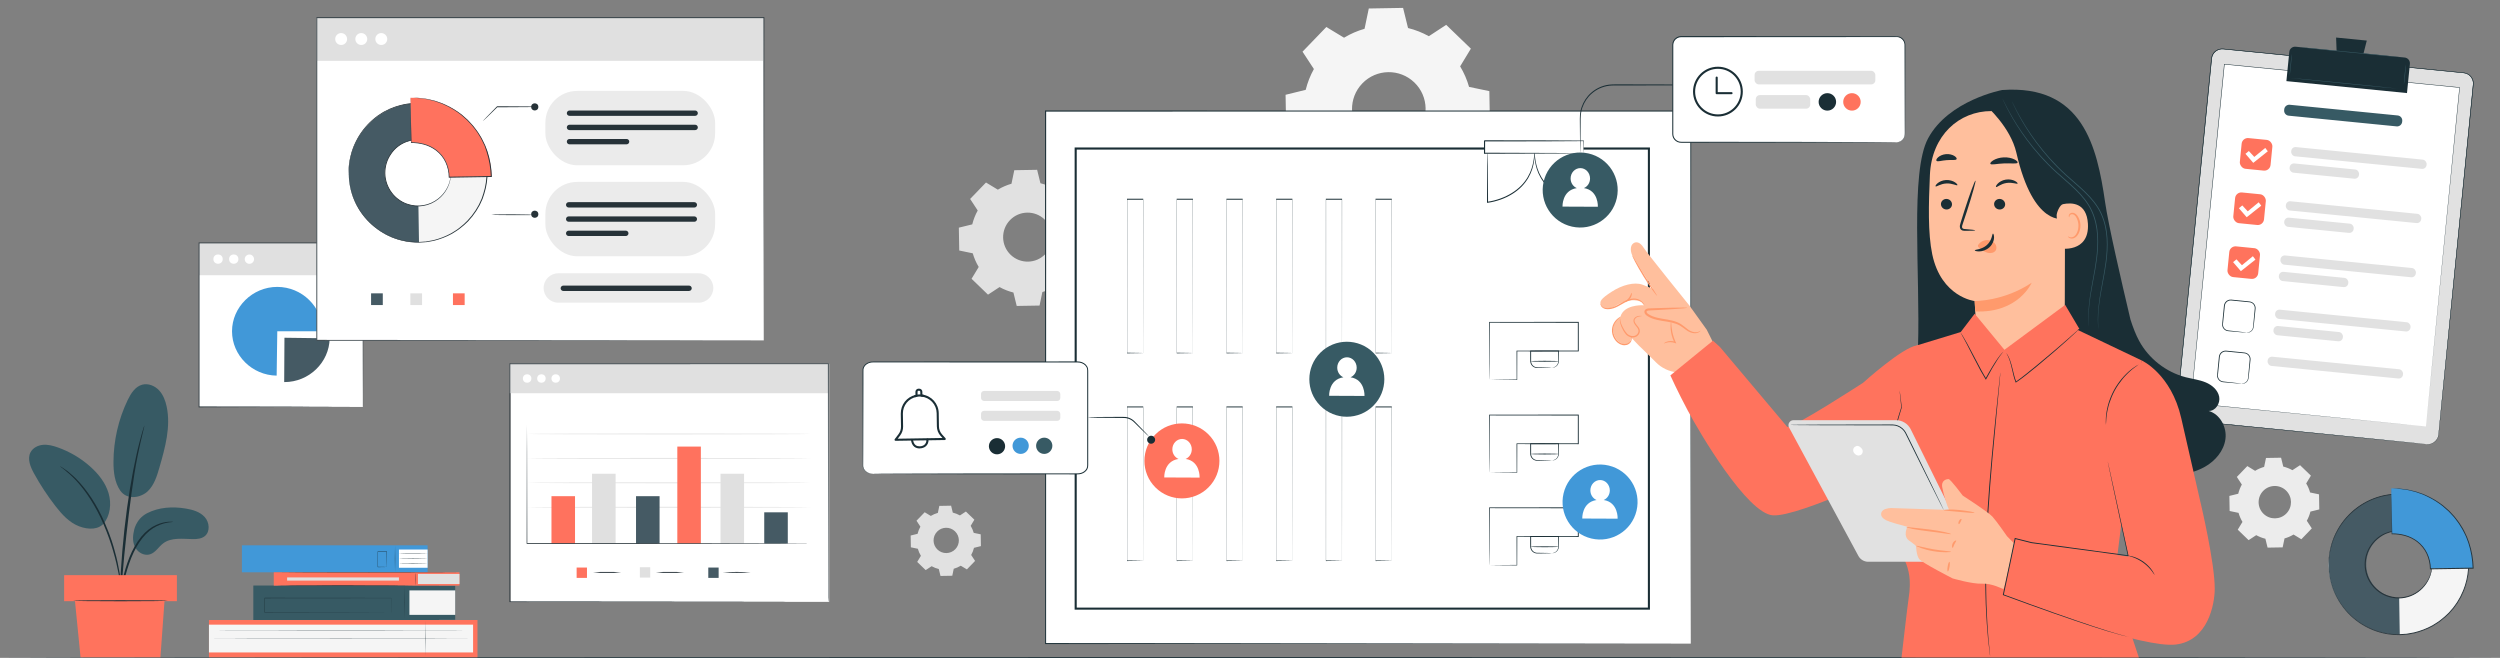 <?xml version="1.0" encoding="UTF-8"?><svg id="Layer_2" xmlns="http://www.w3.org/2000/svg" viewBox="0 0 950 250"><rect x="0" y="0" width="950" height="250" fill="#808080" stroke="none"/><defs><style>.cls-1{fill:#fff;}.cls-2{fill:#ff735d;}.cls-3{fill:#f5f5f5;}.cls-4{fill:#455a64;}.cls-5{fill:#ffbf9d;}.cls-6{fill:#e0e0e0;}.cls-7{fill:#ff9a6c;}.cls-8{fill:#ff725e;}.cls-9{fill:#e1e1e1;}.cls-10{fill:#4198d8;}.cls-11{fill:#ebebeb;}.cls-12{fill:#375a64;}.cls-13,.cls-14,.cls-15{fill:none;}.cls-14{opacity:.2;}.cls-15{opacity:.3;}.cls-16{fill:#ececec;}.cls-17{fill:#1a2e35;}.cls-18{fill:#263238;}</style></defs><rect class="cls-1" x="449.83" y="179.72" width="91.07" height="37.47" rx="7.91" ry="7.91"/><path class="cls-9" d="m532.99,217.19c0-.05.87.06,2.42-.43.76-.25,1.68-.69,2.59-1.44.88-.77,1.79-1.84,2.31-3.28.28-.71.44-1.51.48-2.35.04-.84,0-1.75.01-2.68,0-1.88-.01-3.91-.02-6.1,0-2.19-.01-4.53-.02-7.01,0-1.24,0-2.52,0-3.83-.03-1.31.09-2.67-.16-3.99-.52-2.65-2.63-5.11-5.49-5.9-1.41-.43-2.96-.26-4.53-.29-1.56,0-3.15,0-4.77,0-6.48,0-13.4.01-20.68.02-14.57,0-30.58.01-47.38.02-2.05,0-4.07.84-5.48,2.29-1.43,1.44-2.23,3.44-2.22,5.43,0,4.09,0,8.13,0,12.09,0,1.98,0,3.95,0,5.89,0,.97,0,1.94,0,2.9-.02.97.02,1.89.28,2.79.49,1.79,1.65,3.37,3.16,4.37.75.51,1.6.86,2.48,1.07.88.21,1.77.23,2.69.22,14.56.02,27.68.03,38.7.04,11.01.03,19.92.05,26.09.07,3.07.02,5.46.03,7.09.04.8,0,1.42.02,1.84.02.42,0,.63.02.63.02,0,0-.21.01-.63.02-.43,0-1.04.01-1.84.02-1.63,0-4.02.02-7.09.04-6.17.02-15.08.04-26.09.07-11.02.01-24.14.03-38.7.04-.9.01-1.86,0-2.78-.22-.92-.22-1.81-.59-2.6-1.12-1.59-1.06-2.81-2.71-3.33-4.59-.27-.93-.32-1.95-.3-2.9,0-.96,0-1.93,0-2.9,0-1.95,0-3.91,0-5.89,0-3.96,0-8,0-12.09-.01-2.1.83-4.21,2.34-5.73,1.49-1.53,3.62-2.43,5.78-2.42,16.81,0,32.82.01,47.38.02,7.28,0,14.2.01,20.68.02,1.62,0,3.21,0,4.77,0,.78,0,1.56,0,2.32,0,.78.02,1.56.08,2.29.31,2.99.83,5.16,3.4,5.69,6.15.12.69.17,1.39.16,2.06,0,.67,0,1.34,0,1.99,0,1.31,0,2.59,0,3.83,0,2.48-.01,4.82-.02,7.01,0,2.19-.01,4.22-.02,6.1-.01.94.01,1.83-.03,2.69-.04.86-.22,1.68-.51,2.4-.54,1.47-1.48,2.55-2.38,3.32-.93.75-1.86,1.19-2.64,1.43-.78.23-1.4.31-1.82.34-.42.01-.63.01-.63.01Z"/><path class="cls-9" d="m525.15,200.91h-41.71c-1.55,0-2.8-1.25-2.8-2.8h0c0-1.55,1.25-2.8,2.8-2.8h41.71c1.55,0,2.8,1.25,2.8,2.8h0c0,1.55-1.25,2.8-2.8,2.8Z"/><rect class="cls-9" x="462.57" y="191.97" width="12.97" height="12.97" rx="3.52" ry="3.52"/><polygon class="cls-1" points="464.57 198.64 465.88 197.33 468.4 199.57 472.61 195.35 473.82 196.66 468.22 202.09 464.57 198.64"/><path class="cls-9" d="m379.17,72.08c1.64-.99,3.39-1.74,5.19-2.26l1.07-5.14,8.68-.15,1.25,5.1c1.82.45,3.59,1.14,5.27,2.07l4.39-2.88,6.25,6.03-2.72,4.48c.99,1.64,1.74,3.39,2.26,5.19l5.14,1.07.15,8.68-5.1,1.25c-.45,1.82-1.14,3.59-2.07,5.27l2.88,4.39-6.03,6.25-4.49-2.72c-1.64.99-3.39,1.74-5.19,2.26l-1.07,5.14-8.68.15-1.25-5.1c-1.82-.45-3.59-1.14-5.27-2.07l-4.39,2.88-6.25-6.03,2.72-4.49c-.99-1.64-1.74-3.39-2.26-5.19l-5.14-1.07-.15-8.68,5.1-1.25c.45-1.82,1.14-3.59,2.07-5.27l-2.88-4.39,6.03-6.25,4.49,2.72h0Zm4.63,11.56c-3.57,3.7-3.47,9.6.23,13.17,3.7,3.57,9.6,3.47,13.17-.23,3.57-3.7,3.47-9.6-.23-13.17-3.7-3.57-9.6-3.47-13.17.23Z"/><path class="cls-16" d="m856.94,178.91c1.08-.66,2.24-1.15,3.43-1.49l.71-3.39,5.73-.1.83,3.37c1.2.3,2.37.75,3.48,1.37l2.9-1.9,4.13,3.98-1.8,2.96c.66,1.08,1.15,2.24,1.49,3.43l3.39.71.1,5.73-3.37.83c-.3,1.2-.75,2.37-1.37,3.48l1.9,2.9-3.98,4.13-2.96-1.8c-1.08.66-2.24,1.15-3.43,1.49l-.71,3.39-5.73.1-.83-3.37c-1.2-.3-2.37-.75-3.48-1.37l-2.9,1.9-4.13-3.98,1.8-2.96c-.66-1.08-1.15-2.24-1.49-3.43l-3.39-.71-.1-5.73,3.37-.83c.3-1.2.75-2.37,1.37-3.48l-1.9-2.9,3.98-4.13,2.96,1.8h0Zm3.06,7.64c-2.36,2.44-2.29,6.34.15,8.7,2.44,2.36,6.34,2.29,8.7-.15,2.36-2.44,2.29-6.34-.15-8.7-2.44-2.36-6.34-2.29-8.7.15Z"/><path class="cls-9" d="m353.71,196.05c.85-.51,1.75-.9,2.68-1.16l.55-2.65,4.48-.08.64,2.63c.94.23,1.85.59,2.72,1.07l2.26-1.48,3.22,3.11-1.4,2.32c.51.85.9,1.75,1.16,2.68l2.65.55.08,4.48-2.63.65c-.23.94-.59,1.85-1.07,2.72l1.48,2.26-3.11,3.22-2.32-1.4c-.85.51-1.75.9-2.68,1.16l-.55,2.65-4.48.08-.65-2.63c-.94-.23-1.85-.59-2.72-1.07l-2.26,1.48-3.22-3.11,1.4-2.32c-.51-.85-.9-1.75-1.16-2.68l-2.65-.55-.08-4.48,2.63-.65c.23-.94.59-1.85,1.07-2.72l-1.48-2.26,3.11-3.22,2.32,1.4h0Zm2.39,5.97c-1.84,1.91-1.79,4.95.12,6.8,1.91,1.84,4.95,1.79,6.8-.12,1.84-1.91,1.79-4.95-.12-6.8-1.91-1.84-4.95-1.79-6.8.12Z"/><path class="cls-3" d="m510.74,14.33c2.46-1.49,5.09-2.62,7.79-3.39l1.61-7.71,13.03-.23,1.88,7.65c2.73.67,5.39,1.71,7.91,3.11l6.59-4.32,9.38,9.05-4.08,6.73c1.49,2.46,2.62,5.09,3.39,7.8l7.71,1.61.23,13.03-7.65,1.88c-.67,2.73-1.71,5.39-3.11,7.91l4.32,6.59-9.05,9.38-6.73-4.08c-2.46,1.49-5.09,2.62-7.79,3.39l-1.61,7.71-13.03.23-1.88-7.65c-2.73-.67-5.39-1.71-7.91-3.11l-6.59,4.32-9.38-9.05,4.08-6.73c-1.49-2.46-2.62-5.09-3.39-7.79l-7.71-1.61-.23-13.03,7.65-1.88c.67-2.73,1.71-5.39,3.11-7.91l-4.32-6.59,9.05-9.38,6.74,4.08h0Zm6.95,17.36c-5.36,5.56-5.21,14.41.35,19.77,5.56,5.36,14.41,5.21,19.77-.35,5.36-5.56,5.21-14.41-.35-19.77-5.56-5.36-14.41-5.21-19.77.35Z"/><path class="cls-3" d="m767.81,186.29c1.57-.95,3.24-1.67,4.97-2.16l1.02-4.92,8.31-.15,1.2,4.88c1.74.43,3.44,1.09,5.04,1.98l4.2-2.75,5.98,5.77-2.6,4.29c.95,1.57,1.67,3.24,2.16,4.97l4.92,1.02.15,8.31-4.88,1.2c-.43,1.74-1.09,3.44-1.98,5.04l2.75,4.2-5.77,5.98-4.29-2.6c-1.57.95-3.24,1.67-4.97,2.16l-1.02,4.92-8.31.15-1.2-4.88c-1.74-.43-3.44-1.09-5.04-1.98l-4.2,2.75-5.98-5.77,2.6-4.29c-.95-1.57-1.67-3.24-2.16-4.97l-4.92-1.02-.15-8.31,4.88-1.2c.43-1.74,1.09-3.44,1.98-5.04l-2.75-4.2,5.77-5.98,4.29,2.6h0Zm4.43,11.07c-3.42,3.54-3.32,9.18.22,12.6,3.54,3.42,9.18,3.32,12.6-.22,3.42-3.54,3.32-9.18-.22-12.6-3.54-3.42-9.18-3.32-12.6.22Z"/><path class="cls-17" d="m950,249.83c0,.09-212.68.17-474.98.17s-475.02-.08-475.02-.17,212.64-.17,475.02-.17,474.98.08,474.98.17Z"/><rect class="cls-1" x="397.32" y="42.21" width="245.18" height="202.37"/><path class="cls-17" d="m642.5,244.57c0-1.45-.07-80.41-.17-202.37l.17.17c-70.19,0-154.53.02-245.15.03h-.02l.21-.21c0,73.24-.02,142.37-.02,202.37l-.19-.19c145.93.11,243.56.18,245.17.19-1.61,0-99.25.07-245.17.19h-.19s0-.19,0-.19c0-60-.01-129.12-.02-202.37v-.21h.23c90.62.01,174.96.02,245.15.03h.17v.17c-.1,121.96-.17,200.91-.17,202.37Z"/><path class="cls-17" d="m626.98,231.68h-218.62V56.04h218.62v175.65Zm-217.82-.8h217.03V56.84h-217.03v174.05Z"/><path class="cls-17" d="m589.76,210.21s.2-.02.54-.11c.34-.09.85-.3,1.27-.81.21-.25.4-.57.49-.95.11-.38.07-.81.07-1.29,0-.96-.02-2.02-.03-3.18l.15.15c-2.36,0-5.13.02-8.1.02-.86,0-1.7,0-2.5,0l.17-.17c0,.95,0,1.87,0,2.75,0,.44-.01.89,0,1.28.03.4.17.77.37,1.09.41.64,1.1,1.02,1.77,1.07.69.03,1.36.02,1.95.03,1.15.02,2.1.04,2.82.05.66.02,1.02.04,1.02.06s-.36.04-1.02.06c-.71.01-1.66.03-2.82.05-.6,0-1.25.03-1.98.01-.75-.04-1.53-.46-2-1.17-.23-.36-.39-.78-.43-1.23-.02-.45-.01-.86-.02-1.31,0-.88,0-1.8,0-2.75v-.17s.17,0,.17,0c.8,0,1.65,0,2.5,0,2.96,0,5.74.02,8.1.02h.15s0,.15,0,.15c0,1.16-.02,2.23-.03,3.18,0,.46.02.93-.11,1.35-.12.41-.33.75-.56,1.01-.48.53-1.03.72-1.39.78-.18.03-.32.04-.42.03-.1,0-.14,0-.14-.02Z"/><path class="cls-17" d="m592.27,207.77c0,.1-2.38.17-5.32.17s-5.32-.08-5.32-.17,2.38-.17,5.32-.17,5.32.08,5.32.17Z"/><path class="cls-17" d="m566.5,214.77s.06,0,.17-.01c.13,0,.29,0,.5-.01.46,0,1.1-.01,1.94-.03,1.71-.01,4.19-.03,7.32-.05l-.1.1c-.01-3.01-.02-6.71-.04-10.9v-.14s.14,0,.14,0c6.62,0,14.59-.02,23.32-.03l-.17.17c0-3.52,0-7.17,0-10.9l.17.17h-.24c-12.65-.01-24.31-.03-33.49-.04l.14-.14c-.03,6.64-.05,12.09-.06,15.89-.02,1.88-.03,3.35-.04,4.37,0,.49-.02.87-.02,1.14,0,.26-.02.39-.02.39,0,0-.01-.13-.02-.39,0-.27-.01-.66-.02-1.14,0-1.02-.02-2.5-.04-4.37-.01-3.8-.03-9.25-.06-15.89v-.14s.14,0,.14,0c9.18,0,20.84-.02,33.49-.04h.41v.17c0,3.73,0,7.38,0,10.9v.17s-.17,0-.17,0c-8.72-.01-16.7-.02-23.32-.03l.14-.14c-.01,4.2-.03,7.89-.04,10.9v.1s-.1,0-.1,0c-3.13-.02-5.61-.04-7.32-.05-.83-.01-1.48-.02-1.94-.03-.21,0-.37-.01-.5-.01-.11,0-.17,0-.17-.01Z"/><path class="cls-17" d="m589.76,174.97s.2-.02.54-.11c.34-.09.85-.3,1.27-.81.21-.25.4-.57.49-.95.11-.38.07-.81.07-1.29,0-.96-.02-2.02-.03-3.18l.15.15c-2.36,0-5.13.02-8.1.02-.86,0-1.7,0-2.5,0l.17-.17c0,.95,0,1.87,0,2.75,0,.44-.01.89,0,1.28.03.4.17.77.37,1.09.41.64,1.1,1.02,1.77,1.07.69.03,1.36.02,1.95.03,1.15.02,2.1.04,2.82.05.66.02,1.02.04,1.02.06s-.36.04-1.02.06c-.71.01-1.66.03-2.82.05-.6,0-1.25.03-1.98.01-.75-.04-1.53-.46-2-1.17-.23-.36-.39-.78-.43-1.23-.02-.45-.01-.86-.02-1.31,0-.88,0-1.8,0-2.75v-.17s.17,0,.17,0c.8,0,1.65,0,2.5,0,2.96,0,5.74.02,8.1.02h.15s0,.15,0,.15c0,1.16-.02,2.23-.03,3.18,0,.46.02.93-.11,1.35-.12.41-.33.75-.56,1.01-.48.53-1.03.72-1.39.78-.18.03-.32.04-.42.03-.1,0-.14,0-.14-.02Z"/><path class="cls-17" d="m592.27,172.52c0,.1-2.38.17-5.32.17s-5.32-.08-5.32-.17,2.38-.17,5.32-.17,5.32.08,5.32.17Z"/><path class="cls-17" d="m566.5,179.53s.06,0,.17-.01c.13,0,.29,0,.5-.01.46,0,1.1-.01,1.94-.03,1.71-.01,4.19-.03,7.32-.05l-.1.1c-.01-3.01-.02-6.71-.04-10.9v-.14s.14,0,.14,0c6.62,0,14.59-.02,23.32-.03l-.17.17c0-3.52,0-7.17,0-10.9l.17.17h-.24c-12.65-.01-24.31-.03-33.49-.04l.14-.14c-.03,6.64-.05,12.09-.06,15.89-.02,1.88-.03,3.35-.04,4.37,0,.49-.02.87-.02,1.14,0,.26-.02.39-.02.39,0,0-.01-.13-.02-.39,0-.27-.01-.66-.02-1.14,0-1.02-.02-2.5-.04-4.37-.01-3.8-.03-9.25-.06-15.89v-.14s.14,0,.14,0c9.18,0,20.84-.02,33.49-.04h.41v.17c0,3.73,0,7.38,0,10.9v.17s-.17,0-.17,0c-8.72-.01-16.7-.02-23.32-.03l.14-.14c-.01,4.2-.03,7.89-.04,10.9v.1s-.1,0-.1,0c-3.13-.02-5.61-.04-7.32-.05-.83-.01-1.48-.02-1.94-.03-.21,0-.37-.01-.5-.01-.11,0-.17,0-.17-.01Z"/><path class="cls-17" d="m589.76,139.72s.2-.02.54-.11c.34-.09.85-.3,1.27-.81.21-.25.4-.57.49-.95.11-.38.07-.81.07-1.29,0-.96-.02-2.02-.03-3.18l.15.15c-2.36,0-5.13.02-8.1.02-.86,0-1.7,0-2.5,0l.17-.17c0,.95,0,1.87,0,2.75,0,.44-.01.89,0,1.28.03.4.17.77.37,1.09.41.64,1.1,1.02,1.77,1.07.69.03,1.36.02,1.95.03,1.15.02,2.1.04,2.82.05.66.02,1.02.04,1.02.06s-.36.04-1.02.06c-.71.01-1.66.03-2.82.05-.6,0-1.25.03-1.98.01-.75-.04-1.53-.46-2-1.17-.23-.36-.39-.78-.43-1.23-.02-.45-.01-.86-.02-1.31,0-.88,0-1.8,0-2.75v-.17s.17,0,.17,0c.8,0,1.65,0,2.5,0,2.96,0,5.74.02,8.1.02h.15s0,.15,0,.15c0,1.16-.02,2.23-.03,3.18,0,.46.02.93-.11,1.35-.12.41-.33.75-.56,1.01-.48.53-1.03.72-1.39.78-.18.03-.32.04-.42.03-.1,0-.14,0-.14-.02Z"/><path class="cls-17" d="m592.27,137.28c0,.1-2.38.17-5.32.17s-5.32-.08-5.32-.17,2.38-.17,5.32-.17,5.32.08,5.32.17Z"/><path class="cls-17" d="m566.5,144.29s.06,0,.17-.01c.13,0,.29,0,.5-.01.46,0,1.1-.01,1.94-.03,1.71-.01,4.19-.03,7.32-.05l-.1.1c-.01-3.01-.02-6.71-.04-10.9v-.14s.14,0,.14,0c6.62,0,14.59-.02,23.32-.03l-.17.17c0-3.52,0-7.17,0-10.9l.17.17h-.24c-12.65-.01-24.31-.03-33.49-.04l.14-.14c-.03,6.64-.05,12.09-.06,15.89-.02,1.88-.03,3.35-.04,4.37,0,.49-.02.87-.02,1.14,0,.26-.02.39-.02.39,0,0-.01-.13-.02-.39,0-.27-.01-.66-.02-1.14,0-1.02-.02-2.5-.04-4.37-.01-3.8-.03-9.25-.06-15.89v-.14s.14,0,.14,0c9.18,0,20.84-.02,33.49-.04h.41v.17c0,3.73,0,7.38,0,10.9v.17s-.17,0-.17,0c-8.72-.01-16.7-.02-23.32-.03l.14-.14c-.01,4.2-.03,7.89-.04,10.9v.1s-.1,0-.1,0c-3.13-.02-5.61-.04-7.32-.05-.83-.01-1.48-.02-1.94-.03-.21,0-.37-.01-.5-.01-.11,0-.17,0-.17-.01Z"/><path class="cls-17" d="m583.13,57.18s.03.17.05.49c.03.32.02.8.08,1.41.1,1.21.32,2.98,1.01,5.05.68,2.06,1.94,4.39,3.96,6.43,2.01,2.05,4.75,3.75,7.87,4.87,1.64.58,3.3,1.01,4.9,1.22l-.22.2c.03-5.43.05-10.19.07-13.66.03-1.67.05-3.02.06-4.01.01-.44.03-.79.03-1.08.01-.25.02-.37.04-.37s.02.13.04.37c0,.29.02.64.03,1.08.01.99.04,2.34.06,4.01.02,3.46.04,8.22.07,13.66v.23s-.22-.03-.22-.03c-1.66-.21-3.33-.64-5-1.23-3.17-1.14-5.97-2.89-8.01-5-2.05-2.11-3.31-4.51-3.97-6.61-.66-2.11-.84-3.9-.89-5.13-.03-.61,0-1.09,0-1.42,0-.32.02-.49.03-.49Z"/><path class="cls-17" d="m583.12,57.18s.03.17.03.49c0,.32.03.8,0,1.42-.05,1.23-.23,3.02-.89,5.13-.66,2.1-1.92,4.5-3.97,6.61-2.04,2.11-4.83,3.86-8.01,5-1.67.59-3.34,1.02-5,1.23l-.22.03v-.23c.03-5.43.05-10.19.07-13.66.03-1.67.05-3.02.06-4.01.01-.44.03-.79.03-1.08.01-.25.02-.37.04-.37s.02.13.04.37c0,.29.02.64.03,1.08.02.99.04,2.34.06,4.01.02,3.46.04,8.22.07,13.66l-.22-.2c1.6-.2,3.26-.64,4.9-1.22,3.12-1.12,5.86-2.83,7.87-4.87,2.02-2.04,3.28-4.38,3.96-6.43.69-2.07.91-3.83,1.01-5.05.06-.61.05-1.08.08-1.41.02-.32.04-.49.05-.49Z"/><rect class="cls-1" x="564.13" y="53.54" width="37.64" height="4.72"/><path class="cls-17" d="m601.77,58.26s-.01-.11-.02-.32c0-.23-.01-.53-.02-.91-.01-.82-.03-1.99-.05-3.49l.09.09c-6.84.07-21.14.11-37.64.11h0c-.19.19.25-.25.21-.21h0v.6s0,.6,0,.6c0,.4,0,.8,0,1.19,0,.79,0,1.57,0,2.32l-.21-.21c10.56.04,19.93.07,26.7.09,3.37.03,6.08.05,7.99.06.92.01,1.65.02,2.17.03.23,0,.42.01.57.01.13,0,.2,0,.2.01s-.05,0-.18.01c-.14,0-.32,0-.54.01-.52,0-1.23.02-2.13.03-1.9.01-4.6.04-7.94.06-6.81.02-16.23.05-26.85.09h-.21s0-.21,0-.21c0-.75,0-1.53,0-2.32,0-.39,0-.79,0-1.19v-.6s0-.3,0-.3v-.28h0v-.02s.39-.39.21-.21h0c16.5,0,30.8.05,37.64.11h.1s0,.09,0,.09c-.02,1.52-.04,2.71-.05,3.54,0,.37-.02.67-.02.89,0,.2-.01.29-.02.29Z"/><path class="cls-17" d="m434.37,213.1s0-.1,0-.29c0-.2,0-.48,0-.85,0-.75,0-1.85,0-3.26,0-2.85,0-6.97-.01-12.16,0-10.37-.01-24.95-.02-41.89l.04.17c-1.89,0-3.95,0-6.08,0h0l.04-.18c0,22.8,0,43.45-.01,58.44l-.03-.12c1.87.03,3.39.05,4.44.07.52.01.93.02,1.21.03.14,0,.24.01.32.01.07,0,.11.01.11.01,0,0-.03,0-.1.01-.07,0-.18,0-.31.01-.28,0-.68.02-1.21.03-1.06.02-2.58.04-4.46.07h-.03s0-.12,0-.12c0-14.99,0-35.64-.01-58.44v-.18s.04,0,.04,0h0c2.13,0,4.19,0,6.08,0h.04s0,.17,0,.17c0,16.98-.01,31.61-.02,42,0,5.17,0,9.28-.01,12.12,0,1.4,0,2.48,0,3.22,0,.36,0,.63,0,.83,0,.18,0,.27,0,.27Z"/><path class="cls-17" d="m453.26,213.1s0-.1,0-.29c0-.2,0-.48,0-.85,0-.75,0-1.85,0-3.26,0-2.85,0-6.97-.01-12.16,0-10.37-.01-24.95-.02-41.89l.04.17c-1.89,0-3.95,0-6.08,0h0l.04-.18c0,22.8,0,43.45-.01,58.44l-.03-.12c1.87.03,3.39.05,4.44.07.52.01.93.02,1.21.03.14,0,.24.01.32.01.07,0,.11.01.11.01,0,0-.03,0-.1.01-.07,0-.18,0-.31.01-.28,0-.68.02-1.21.03-1.06.02-2.58.04-4.46.07h-.03s0-.12,0-.12c0-14.99,0-35.64-.01-58.44v-.18s.04,0,.04,0h0c2.13,0,4.19,0,6.08,0h.04s0,.17,0,.17c0,16.98-.01,31.61-.02,42,0,5.17,0,9.28-.01,12.12,0,1.4,0,2.48,0,3.22,0,.36,0,.63,0,.83,0,.18,0,.27,0,.27Z"/><path class="cls-17" d="m472.16,213.1s0-.1,0-.29c0-.2,0-.48,0-.85,0-.75,0-1.85,0-3.26,0-2.85,0-6.97-.01-12.16,0-10.37-.01-24.95-.02-41.89l.04.17c-1.89,0-3.95,0-6.08,0h0l.04-.18c0,22.8,0,43.45-.01,58.44l-.03-.12c1.87.03,3.39.05,4.44.07.52.01.93.02,1.21.03.14,0,.24.01.32.01.07,0,.11.01.11.01,0,0-.03,0-.1.01-.07,0-.18,0-.31.01-.28,0-.68.02-1.21.03-1.06.02-2.58.04-4.46.07h-.03s0-.12,0-.12c0-14.99,0-35.64-.01-58.44v-.18s.04,0,.04,0h0c2.13,0,4.19,0,6.08,0h.04s0,.17,0,.17c0,16.98-.01,31.61-.02,42,0,5.17,0,9.28-.01,12.12,0,1.4,0,2.48,0,3.22,0,.36,0,.63,0,.83,0,.18,0,.27,0,.27Z"/><path class="cls-17" d="m491.05,213.1s0-.1,0-.29c0-.2,0-.48,0-.85,0-.75,0-1.85,0-3.26,0-2.85,0-6.97-.01-12.16,0-10.37-.01-24.95-.02-41.89l.04.17c-1.89,0-3.95,0-6.08,0h0l.04-.18c0,22.8,0,43.45-.01,58.44l-.03-.12c1.87.03,3.39.05,4.44.07.52.01.93.02,1.21.03.14,0,.24.01.32.01.07,0,.11.01.11.01,0,0-.03,0-.1.01-.07,0-.18,0-.31.01-.28,0-.68.02-1.21.03-1.06.02-2.58.04-4.46.07h-.03s0-.12,0-.12c0-14.99,0-35.64-.01-58.44v-.18s.04,0,.04,0h0c2.13,0,4.19,0,6.08,0h.04s0,.17,0,.17c0,16.98-.01,31.61-.02,42,0,5.17,0,9.28-.01,12.12,0,1.4,0,2.48,0,3.22,0,.36,0,.63,0,.83,0,.18,0,.27,0,.27Z"/><path class="cls-17" d="m509.94,213.1s0-.1,0-.29c0-.2,0-.48,0-.85,0-.75,0-1.85,0-3.26,0-2.85,0-6.97-.01-12.16,0-10.37-.01-24.95-.02-41.89l.04.17c-1.89,0-3.95,0-6.08,0h0l.04-.18c0,22.8,0,43.45-.01,58.44l-.03-.12c1.87.03,3.39.05,4.44.07.52.01.93.02,1.21.03.14,0,.24.01.32.01.07,0,.11.01.11.01,0,0-.03,0-.1.01-.07,0-.18,0-.31.01-.28,0-.68.02-1.21.03-1.06.02-2.58.04-4.46.07h-.03s0-.12,0-.12c0-14.99,0-35.64-.01-58.44v-.18s.04,0,.04,0h0c2.13,0,4.19,0,6.08,0h.04s0,.17,0,.17c0,16.98-.01,31.61-.02,42,0,5.17,0,9.28-.01,12.12,0,1.4,0,2.48,0,3.22,0,.36,0,.63,0,.83,0,.18,0,.27,0,.27Z"/><path class="cls-17" d="m528.83,213.1s0-.1,0-.29c0-.2,0-.48,0-.85,0-.75,0-1.85,0-3.26,0-2.85,0-6.97-.01-12.16,0-10.37-.01-24.95-.02-41.89l.04.17c-1.89,0-3.95,0-6.08,0h0l.04-.18c0,22.8,0,43.45-.01,58.44l-.03-.12c1.87.03,3.39.05,4.44.07.52.01.93.02,1.21.03.14,0,.24.01.32.01.07,0,.11.01.11.01,0,0-.03,0-.1.01-.07,0-.18,0-.31.01-.28,0-.68.02-1.21.03-1.06.02-2.58.04-4.46.07h-.03s0-.12,0-.12c0-14.99,0-35.64-.01-58.44v-.18s.04,0,.04,0h0c2.13,0,4.19,0,6.08,0h.04s0,.17,0,.17c0,16.98-.01,31.61-.02,42,0,5.17,0,9.28-.01,12.12,0,1.4,0,2.48,0,3.22,0,.36,0,.63,0,.83,0,.18,0,.27,0,.27Z"/><path class="cls-17" d="m434.37,134.17s0-.1,0-.29c0-.2,0-.48,0-.85,0-.75,0-1.85,0-3.26,0-2.85,0-6.97-.01-12.16,0-10.37-.01-24.95-.02-41.89l.04.17c-1.89,0-3.95,0-6.08,0h0l.04-.18c0,22.8,0,43.45-.01,58.44l-.03-.12c1.87.03,3.39.05,4.44.07.52.01.93.02,1.21.03.14,0,.24.01.32.01.07,0,.11.01.11.01,0,0-.03,0-.1.01-.07,0-.18,0-.31.01-.28,0-.68.02-1.21.03-1.06.02-2.58.04-4.46.07h-.03s0-.12,0-.12c0-14.99,0-35.64-.01-58.44v-.18s.04,0,.04,0h0c2.13,0,4.19,0,6.08,0h.04s0,.17,0,.17c0,16.98-.01,31.61-.02,42,0,5.17,0,9.28-.01,12.12,0,1.4,0,2.48,0,3.22,0,.36,0,.63,0,.83,0,.18,0,.27,0,.27Z"/><path class="cls-17" d="m453.26,134.17s0-.1,0-.29c0-.2,0-.48,0-.85,0-.75,0-1.85,0-3.26,0-2.85,0-6.97-.01-12.16,0-10.37-.01-24.95-.02-41.89l.04.17c-1.89,0-3.95,0-6.08,0h0l.04-.18c0,22.8,0,43.45-.01,58.44l-.03-.12c1.87.03,3.39.05,4.44.07.52.01.93.02,1.21.03.14,0,.24.01.32.01.07,0,.11.01.11.01,0,0-.03,0-.1.01-.07,0-.18,0-.31.01-.28,0-.68.02-1.21.03-1.06.02-2.58.04-4.46.07h-.03s0-.12,0-.12c0-14.99,0-35.64-.01-58.44v-.18s.04,0,.04,0h0c2.13,0,4.19,0,6.08,0h.04s0,.17,0,.17c0,16.98-.01,31.61-.02,42,0,5.17,0,9.28-.01,12.12,0,1.4,0,2.48,0,3.22,0,.36,0,.63,0,.83,0,.18,0,.27,0,.27Z"/><path class="cls-17" d="m472.16,134.17s0-.1,0-.29c0-.2,0-.48,0-.85,0-.75,0-1.85,0-3.26,0-2.85,0-6.97-.01-12.16,0-10.37-.01-24.95-.02-41.89l.04.17c-1.89,0-3.95,0-6.08,0h0l.04-.18c0,22.8,0,43.45-.01,58.44l-.03-.12c1.87.03,3.39.05,4.44.07.52.01.93.02,1.21.03.14,0,.24.01.32.01.07,0,.11.01.11.01,0,0-.03,0-.1.01-.07,0-.18,0-.31.01-.28,0-.68.02-1.21.03-1.06.02-2.58.04-4.46.07h-.03s0-.12,0-.12c0-14.99,0-35.64-.01-58.44v-.18s.04,0,.04,0h0c2.13,0,4.19,0,6.08,0h.04s0,.17,0,.17c0,16.98-.01,31.61-.02,42,0,5.17,0,9.28-.01,12.12,0,1.4,0,2.48,0,3.22,0,.36,0,.63,0,.83,0,.18,0,.27,0,.27Z"/><path class="cls-17" d="m491.05,134.17s0-.1,0-.29c0-.2,0-.48,0-.85,0-.75,0-1.85,0-3.26,0-2.85,0-6.97-.01-12.16,0-10.37-.01-24.95-.02-41.89l.04.17c-1.89,0-3.95,0-6.08,0h0l.04-.18c0,22.8,0,43.45-.01,58.44l-.03-.12c1.87.03,3.39.05,4.44.07.52.01.93.02,1.21.03.14,0,.24.01.32.01.07,0,.11.01.11.01,0,0-.03,0-.1.01-.07,0-.18,0-.31.01-.28,0-.68.02-1.21.03-1.06.02-2.58.04-4.46.07h-.03s0-.12,0-.12c0-14.99,0-35.64-.01-58.44v-.18s.04,0,.04,0h0c2.13,0,4.19,0,6.08,0h.04s0,.17,0,.17c0,16.98-.01,31.61-.02,42,0,5.17,0,9.28-.01,12.12,0,1.4,0,2.48,0,3.22,0,.36,0,.63,0,.83,0,.18,0,.27,0,.27Z"/><path class="cls-17" d="m509.94,134.17s0-.1,0-.29c0-.2,0-.48,0-.85,0-.75,0-1.85,0-3.26,0-2.85,0-6.97-.01-12.16,0-10.37-.01-24.95-.02-41.89l.04.17c-1.89,0-3.95,0-6.08,0h0l.04-.18c0,22.8,0,43.45-.01,58.44l-.03-.12c1.87.03,3.39.05,4.44.07.52.01.93.02,1.21.03.14,0,.24.01.32.01.07,0,.11.01.11.01,0,0-.03,0-.1.01-.07,0-.18,0-.31.01-.28,0-.68.02-1.21.03-1.06.02-2.58.04-4.46.07h-.03s0-.12,0-.12c0-14.99,0-35.64-.01-58.44v-.18s.04,0,.04,0h0c2.13,0,4.19,0,6.08,0h.04s0,.17,0,.17c0,16.98-.01,31.61-.02,42,0,5.17,0,9.28-.01,12.12,0,1.4,0,2.48,0,3.22,0,.36,0,.63,0,.83,0,.18,0,.27,0,.27Z"/><path class="cls-17" d="m528.83,134.17s0-.1,0-.29c0-.2,0-.48,0-.85,0-.75,0-1.85,0-3.26,0-2.85,0-6.97-.01-12.16,0-10.37-.01-24.95-.02-41.89l.04.17c-1.89,0-3.95,0-6.08,0h0l.04-.18c0,22.8,0,43.45-.01,58.44l-.03-.12c1.87.03,3.39.05,4.44.07.52.01.93.02,1.21.03.14,0,.24.01.32.01.07,0,.11.01.11.01,0,0-.03,0-.1.01-.07,0-.18,0-.31.01-.28,0-.68.02-1.21.03-1.06.02-2.58.04-4.46.07h-.03s0-.12,0-.12c0-14.99,0-35.64-.01-58.44v-.18s.04,0,.04,0h0c2.13,0,4.19,0,6.08,0h.04s0,.17,0,.17c0,16.98-.01,31.61-.02,42,0,5.17,0,9.28-.01,12.12,0,1.4,0,2.48,0,3.22,0,.36,0,.63,0,.83,0,.18,0,.27,0,.27Z"/><g class="cls-15"><path d="m631.5,42.21v12.66c0,2.21,1.79,3.99,3.99,3.99h7v-16.66h-10.99Z"/></g><g class="cls-15"><path d="m397.18,185.62h10.7c2.53,0,4.58-2.05,4.58-4.58v-5.11h-15.27v9.69Z"/></g><g class="cls-15"><circle cx="511.8" cy="146.75" r="14.25" transform="translate(252.22 611.61) rotate(-76.82)"/></g><circle class="cls-12" cx="511.8" cy="144.11" r="14.25" transform="translate(48 404.11) rotate(-45)"/><path class="cls-1" d="m513.19,143.37c1.37-.57,2.34-1.98,2.35-3.64,0-2.18-1.64-3.95-3.68-3.96-2.04,0-3.7,1.75-3.71,3.92,0,1.68.97,3.1,2.35,3.68-5.68.86-5.43,7.03-5.43,7.03l13.44.06s.31-6.24-5.33-7.1Z"/><g class="cls-15"><circle cx="449.35" cy="177.73" r="14.25" transform="translate(-33.85 182.02) rotate(-22.09)"/></g><circle class="cls-2" cx="449.14" cy="175.14" r="14.25" transform="translate(7.7 368.89) rotate(-45)"/><path class="cls-1" d="m450.53,174.4c1.37-.57,2.34-1.98,2.35-3.64,0-2.18-1.64-3.95-3.68-3.96-2.04,0-3.7,1.75-3.71,3.92,0,1.68.97,3.1,2.35,3.68-5.68.86-5.43,7.03-5.43,7.03l13.44.06s.31-6.24-5.33-7.1Z"/><g class="cls-15"><circle cx="608.48" cy="193.55" r="14.25" transform="translate(41.36 486.95) rotate(-45)"/></g><circle class="cls-10" cx="607.99" cy="190.75" r="14.25" transform="translate(281.66 738.06) rotate(-76.61)"/><path class="cls-1" d="m609.38,190.01c1.37-.57,2.34-1.98,2.35-3.64,0-2.18-1.64-3.95-3.68-3.96-2.04,0-3.7,1.75-3.71,3.92,0,1.68.97,3.1,2.35,3.68-5.68.86-5.43,7.03-5.43,7.03l13.44.06s.31-6.24-5.33-7.1Z"/><g class="cls-15"><circle cx="600.48" cy="74.01" r="14.25" transform="translate(397.35 643.91) rotate(-77.41)"/></g><circle class="cls-12" cx="600.48" cy="72.22" r="14.25" transform="translate(399.1 642.51) rotate(-77.41)"/><path class="cls-1" d="m601.87,71.48c1.37-.57,2.34-1.98,2.35-3.64,0-2.18-1.64-3.95-3.68-3.96-2.04,0-3.7,1.75-3.71,3.92,0,1.68.97,3.1,2.35,3.68-5.68.86-5.43,7.03-5.43,7.03l13.44.06s.31-6.24-5.33-7.1Z"/><path class="cls-1" d="m331.69,180.06h77.84c2.09,0,3.78-1.39,3.78-3.1v-36.31c0-1.71-1.69-3.1-3.78-3.1h-77.84c-2.09,0-3.78,1.39-3.78,3.1v36.31c0,1.71,1.69,3.1,3.78,3.1Z"/><path class="cls-17" d="m331.69,180.06s-.22.03-.65-.03c-.42-.05-1.07-.19-1.78-.64-.69-.44-1.48-1.36-1.42-2.63,0-1.22-.01-2.62-.02-4.2-.02-6.34-.04-15.49-.07-26.79,0-1.41,0-2.86,0-4.34,0-.37-.02-.73.02-1.13.05-.39.19-.78.4-1.12.42-.68,1.08-1.19,1.83-1.48.74-.32,1.59-.34,2.36-.32.79,0,1.58,0,2.38,0,1.6,0,3.24,0,4.9,0,6.65,0,13.75-.01,21.23-.02,14.95,0,31.39-.01,48.65-.02,1.12,0,2.26.4,3.08,1.2.4.41.71.91.84,1.48.12.58.06,1.11.08,1.64,0,2.13,0,4.25,0,6.35,0,4.2,0,8.34,0,12.41,0,4.07,0,8.07,0,11.98,0,.98,0,1.95,0,2.92,0,.48,0,.97,0,1.45.01.49-.08,1.03-.31,1.48-.48.92-1.36,1.53-2.3,1.81-.47.14-.97.2-1.45.2-.47,0-.94,0-1.41,0-14.95-.02-28.42-.03-39.73-.04-11.3-.03-20.45-.05-26.79-.07-3.15-.02-5.61-.03-7.28-.04-.82,0-1.46-.02-1.89-.02-.43,0-.65-.02-.65-.02,0,0,.22-.01.65-.02.44,0,1.07-.01,1.89-.02,1.68,0,4.13-.02,7.28-.04,6.34-.02,15.48-.04,26.79-.07,11.31-.01,24.78-.03,39.73-.04.94-.03,1.89.09,2.75-.19.86-.26,1.66-.82,2.07-1.62.21-.4.28-.83.27-1.31,0-.48,0-.96,0-1.45,0-.97,0-1.94,0-2.92,0-3.91,0-7.91,0-11.98,0-4.07,0-8.21,0-12.41,0-2.1,0-4.22,0-6.35-.01-.53.04-1.08-.06-1.55-.11-.48-.38-.92-.73-1.28-.72-.71-1.76-1.08-2.79-1.08-17.25,0-33.69-.01-48.65-.02-7.48,0-14.58-.01-21.23-.02-1.66,0-3.3,0-4.9,0-.8,0-1.6,0-2.38,0-.8-.02-1.54,0-2.24.29-.69.26-1.3.74-1.68,1.35-.19.3-.31.64-.36.99-.04.34-.02.73-.02,1.1,0,1.48,0,2.93,0,4.34-.03,11.3-.05,20.45-.07,26.79,0,1.58-.01,2.98-.02,4.2-.07,1.23.68,2.12,1.34,2.56.69.46,1.32.6,1.74.67.42.07.64.05.64.07Z"/><path class="cls-17" d="m436.6,165.87s-.3-.22-.78-.67c-.54-.51-1.21-1.16-2.02-1.93-.86-.85-1.86-1.82-2.95-2.9-.54-.52-1.22-.96-1.99-1.23-.78-.29-1.61-.34-2.52-.32-3.6,0-6.85-.02-9.21-.06-1.11-.03-2.05-.05-2.79-.07-.66-.02-1.02-.05-1.02-.08s.36-.06,1.02-.08c.74-.02,1.68-.04,2.79-.07,2.36-.04,5.61-.06,9.21-.06.88-.03,1.84.04,2.66.35.83.3,1.55.77,2.12,1.34,1.07,1.1,2.05,2.1,2.89,2.97.77.81,1.41,1.49,1.92,2.02.45.48.69.76.67.78Z"/><path class="cls-17" d="m438.95,167.1c0,.84-.68,1.52-1.52,1.52s-1.52-.68-1.52-1.52.68-1.52,1.52-1.52,1.52.68,1.52,1.52Z"/><rect class="cls-9" x="372.79" y="148.55" width="30.12" height="3.82" rx="1.15" ry="1.15" transform="translate(775.7 300.93) rotate(180)"/><rect class="cls-9" x="372.79" y="156.11" width="30.12" height="3.82" rx="1.15" ry="1.15" transform="translate(775.7 316.04) rotate(180)"/><path class="cls-17" d="m381.9,170.12c-.31,1.68-1.92,2.78-3.59,2.48-1.68-.31-2.78-1.92-2.48-3.59.31-1.68,1.92-2.78,3.59-2.48,1.68.31,2.78,1.92,2.48,3.59Z"/><path class="cls-10" d="m390.94,169.4c0,1.7-1.38,3.09-3.09,3.09s-3.09-1.38-3.09-3.09,1.38-3.09,3.09-3.09,3.09,1.38,3.09,3.09Z"/><path class="cls-12" d="m399.9,169.4c0,1.7-1.38,3.09-3.09,3.09s-3.09-1.38-3.09-3.09,1.38-3.09,3.09-3.09,3.09,1.38,3.09,3.09Z"/><path class="cls-17" d="m340.32,167.51c-.15,0-.29-.08-.36-.22-.07-.14-.05-.3.04-.42l1.44-1.89c.63-.83.96-1.85.94-2.88l-.08-4.88c-.06-3.43,2.27-6.38,5.58-7.14l-.02-1.17c-.01-.66.52-1.21,1.18-1.22h.24c.31,0,.62.11.85.33.23.22.36.52.36.84l.02,1.09c3.51.48,6.15,3.44,6.21,7.03l.08,5.07c.02,1.12.44,2.2,1.19,3.03l1.31,1.46c.1.12.13.28.07.43-.06.14-.2.24-.36.24l-18.7.3h0Zm8.98-19.02h-.24c-.22,0-.4.19-.39.41l.02,1.5c0,.2-.14.36-.33.4-3.1.56-5.31,3.26-5.26,6.41l.08,4.88c.02,1.21-.37,2.41-1.11,3.38l-.94,1.24,17-.28-.73-.81h0c-.88-.98-1.37-2.24-1.39-3.55l-.08-5.07c-.05-3.29-2.56-5.99-5.84-6.28-.2-.02-.36-.19-.36-.39l-.02-1.44c0-.22-.18-.39-.4-.39Z"/><g class="cls-14"><path class="cls-1" d="m346.35,146.94s.01,0,.02,0c.01,0,.02,0,.03-.01l-.06.02Z"/></g><path class="cls-17" d="m349.48,170.41c-.55,0-1.35-.11-2.01-.61-.84-.64-1.15-1.67-1.27-2.43-.03-.22.12-.42.33-.45.22-.04.42.12.45.33.09.61.33,1.44.96,1.91.49.37,1.08.44,1.53.44.7,0,1.33-.21,1.78-.58.42-.35.87-1.05.77-1.88-.03-.22.13-.42.34-.45.21-.03.42.13.45.34.15,1.16-.44,2.1-1.05,2.6-.59.48-1.4.75-2.28.76h-.01Z"/><path class="cls-17" d="m347.73,150.93c-.17,0-.33-.11-.38-.28-.07-.21.05-.43.26-.5.96-.31,2.27-.36,3.33-.13.22.05.35.26.31.47s-.26.35-.47.31c-.92-.2-2.09-.15-2.92.11-.04.01-.08.02-.12.02Z"/><path class="cls-17" d="m658.4,32.27s-.07.01-.2.02c-.16,0-.35.01-.59.02-.55,0-1.32.02-2.28.04-2.01.02-4.87.04-8.38.07-7.11.02-16.87.04-27.66.06-1.35,0-2.69,0-4,0-1.32,0-2.62-.04-3.85.11-2.49.31-4.77,1.39-6.5,2.9-.89.73-1.6,1.63-2.22,2.51-.59.92-1.07,1.87-1.4,2.85-.72,1.94-.68,3.89-.68,5.66-.03,3.51-.05,6.37-.07,8.38-.02.96-.03,1.72-.04,2.28,0,.24-.02.43-.02.59,0,.13-.01.2-.02.2s-.01-.07-.02-.2c0-.16-.01-.35-.02-.59,0-.55-.02-1.32-.04-2.28-.02-2.01-.04-4.87-.07-8.38-.02-1.75-.08-3.77.65-5.77.33-1,.82-1.99,1.42-2.94.64-.92,1.36-1.84,2.28-2.6,1.78-1.56,4.13-2.69,6.7-3.02,1.29-.16,2.59-.11,3.91-.12,1.32,0,2.65,0,4,0,10.79.02,20.55.05,27.66.06,3.51.03,6.37.05,8.38.07.96.02,1.73.03,2.28.04.24,0,.43.02.59.02.13,0,.2.01.2.02Z"/><rect class="cls-1" x="635.66" y="13.92" width="88.23" height="40.16" rx="3.16" ry="3.16"/><path class="cls-17" d="m720.72,54.08s.22,0,.64-.09c.41-.1,1.04-.32,1.61-.92.28-.3.54-.7.7-1.18.17-.48.15-1.05.15-1.66,0-1.23-.01-2.64-.02-4.23-.02-6.37-.04-15.57-.07-26.93,0-.71,0-1.44-.01-2.15-.03-.69-.32-1.38-.81-1.89-.48-.52-1.16-.86-1.88-.94-.73-.03-1.52,0-2.29-.01-3.1,0-6.33,0-9.67.01-6.69,0-13.83.01-21.35.02-15.03,0-31.56.01-48.91.02-1.02,0-2.01.55-2.53,1.42-.27.43-.41.93-.43,1.43v1.6c0,2.14,0,4.27,0,6.38,0,4.23,0,8.39,0,12.48,0,4.09,0,8.11,0,12.04v1.47c0,.46.12.91.33,1.32.42.81,1.22,1.41,2.12,1.56.43.08.92.04,1.4.05.48,0,.96,0,1.43,0,.95,0,1.9,0,2.84,0,15.03.02,28.57.03,39.95.04,11.36.03,20.56.05,26.93.07,3.17.02,5.64.03,7.32.04.83,0,1.46.02,1.9.02.43,0,.65.02.65.02,0,0-.22.01-.65.02-.44,0-1.08.01-1.9.02-1.69,0-4.15.02-7.32.04-6.37.02-15.57.04-26.93.07-11.37.01-24.91.03-39.95.04-.94,0-1.89,0-2.84,0-.48,0-.95,0-1.43,0-.48-.01-.95.03-1.47-.05-1.01-.16-1.93-.84-2.4-1.76-.24-.46-.37-.98-.37-1.5v-1.47c0-3.94,0-7.95,0-12.04,0-4.09,0-8.25,0-12.48,0-2.11,0-4.24,0-6.38v-1.62c.02-.57.19-1.14.49-1.63.59-.99,1.72-1.63,2.88-1.62,17.35,0,33.88.01,48.91.02,7.52,0,14.66.01,21.35.02,3.34,0,6.57,0,9.67.01.78,0,1.53-.02,2.32.02.8.08,1.54.47,2.07,1.04.54.57.85,1.32.88,2.09.02.74,0,1.45,0,2.16-.03,11.36-.05,20.56-.07,26.93,0,1.59-.01,3-.02,4.23,0,.6.02,1.19-.17,1.69-.17.5-.44.9-.74,1.21-.6.61-1.25.82-1.66.9-.43.07-.65.05-.65.05Z"/><path class="cls-17" d="m652.81,44.27c-5.21,0-9.46-4.24-9.46-9.46s4.24-9.46,9.46-9.46,9.46,4.24,9.46,9.46-4.24,9.46-9.46,9.46Zm0-18.12c-4.77,0-8.66,3.88-8.66,8.66s3.88,8.66,8.66,8.66,8.66-3.88,8.66-8.66-3.88-8.66-8.66-8.66Z"/><path class="cls-17" d="m657.98,35.8h-5.64c-.22,0-.4-.18-.4-.4v-5.91c0-.22.18-.4.4-.4s.4.18.4.4v5.51h5.24c.22,0,.4.18.4.4s-.18.4-.4.4Z"/><rect class="cls-9" x="666.75" y="26.9" width="45.88" height="5.17" rx="1.58" ry="1.58"/><rect class="cls-9" x="667.19" y="36.13" width="20.7" height="5.17" rx="1.58" ry="1.58"/><path class="cls-17" d="m697.72,38.72c0,1.84-1.49,3.32-3.32,3.32s-3.32-1.49-3.32-3.32,1.49-3.32,3.32-3.32,3.32,1.49,3.32,3.32Z"/><path class="cls-2" d="m707.06,38.72c0,1.84-1.49,3.32-3.32,3.32s-3.32-1.49-3.32-3.32,1.49-3.32,3.32-3.32,3.32,1.49,3.32,3.32Z"/><rect class="cls-2" x="79.4" y="235.6" width="102.04" height="14.15"/><rect class="cls-3" x="79.4" y="237.37" width="100.37" height="10.56"/><g class="cls-15"><rect x="161.61" y="235.6" width="19.83" height="14.15"/></g><path class="cls-17" d="m179.77,239.68s-.09,0-.26,0c-.17,0-.43,0-.76,0-.67,0-1.66,0-2.93.01-2.55,0-6.22.01-10.77.02-9.09,0-21.65.01-35.52.02-13.88,0-26.43-.02-35.53-.02-4.54-.01-8.22-.02-10.77-.02-1.27,0-2.26-.01-2.93-.01-.33,0-.59,0-.76,0-.17,0-.26,0-.26,0,0,0,.09,0,.26,0,.17,0,.43,0,.76,0,.67,0,1.66,0,2.93-.01,2.54,0,6.22-.01,10.77-.02,9.09,0,21.65-.01,35.53-.02,13.87,0,26.43.02,35.52.02,4.54.01,8.22.02,10.77.02,1.27,0,2.26.01,2.93.01.33,0,.59,0,.76,0,.17,0,.26,0,.26,0Z"/><path class="cls-17" d="m179.77,242.5s-.09,0-.26,0c-.17,0-.43,0-.76,0-.67,0-1.66,0-2.93.01-2.55,0-6.22.01-10.77.02-9.09,0-21.65.01-35.52.02-13.88,0-26.43-.02-35.53-.02-4.54,0-8.22-.02-10.77-.02-1.27,0-2.26-.01-2.93-.01-.33,0-.59,0-.76,0-.17,0-.26,0-.26,0,0,0,.09,0,.26,0,.17,0,.43,0,.76,0,.67,0,1.66,0,2.93-.01,2.54,0,6.22-.01,10.77-.02,9.09,0,21.65-.01,35.53-.02,13.87,0,26.43.02,35.52.02,4.54,0,8.22.02,10.77.02,1.27,0,2.26.01,2.93.01.33,0,.59,0,.76,0,.17,0,.26,0,.26,0Z"/><path class="cls-17" d="m161.66,249.52s-.06-3.08-.06-6.88.03-6.88.06-6.88.06,3.08.06,6.88-.03,6.88-.06,6.88Z"/><rect class="cls-12" x="96.26" y="222.5" width="70.57" height="13.1"/><rect class="cls-12" x="153.77" y="222.58" width="19.2" height="12.94"/><rect class="cls-3" x="155.58" y="224.35" width="17.4" height="9.3"/><g class="cls-15"><rect x="153.77" y="222.58" width="19.2" height="12.94"/></g><path class="cls-17" d="m148.61,232.73s0-.12,0-.36c0-.24,0-.59,0-1.05,0-.93,0-2.29-.01-4.06l.03.03c-8.18,0-26.6.02-48.01.04h0l.06-.07c0,1.88,0,3.73,0,5.48l-.06-.07c13.47.01,25.46.02,34.09.03,4.32,0,7.79.02,10.19.02,1.2,0,2.13,0,2.76.01.31,0,.55,0,.72,0,.16,0,.25,0,.25,0,0,0-.08,0-.24,0-.16,0-.4,0-.71,0-.63,0-1.55,0-2.75.01-2.4,0-5.87.01-10.18.02-8.64,0-20.65.02-34.14.03h-.06s0-.07,0-.07c0-1.74,0-3.6,0-5.48v-.07h.07c21.41.02,39.83.04,48.01.04h.03s0,.03,0,.03c0,1.78-.01,3.15-.01,4.08,0,.46,0,.81,0,1.05,0,.23,0,.35,0,.35Z"/><path class="cls-17" d="m153.79,235.51s-.06-2.93-.06-6.55.03-6.55.06-6.55.06,2.93.06,6.55-.03,6.55-.06,6.55Z"/><rect class="cls-10" x="91.92" y="207.22" width="70.57" height="10.25"/><path class="cls-17" d="m146.9,215.45s0-.04,0-.12c0-.09,0-.19,0-.33,0-.3,0-.71-.02-1.21,0-1.05-.02-2.5-.03-4.2l.06.07c-1.02,0-2.15,0-3.34,0-.01.02.12-.14.06-.07h0v.41c0,.14,0,.27,0,.41,0,.27,0,.54,0,.8,0,.53,0,1.04,0,1.53,0,.99,0,1.9,0,2.71l-.05-.06c1,.01,1.83.02,2.42.03.28,0,.51.01.68.02.16,0,.24,0,.25.01s-.07,0-.23.01c-.17,0-.39,0-.67.02-.6,0-1.44.02-2.45.03h-.05s0-.06,0-.06c0-.81,0-1.72,0-2.71,0-.49,0-1.01,0-1.53,0-.26,0-.53,0-.8,0-.14,0-.27,0-.41v-.21s0-.1,0-.1v-.08h0v-.02h0c-.06.06.08-.1.06-.08,1.19,0,2.32,0,3.34,0h.06s0,.07,0,.07c-.01,1.72-.02,3.19-.03,4.25,0,.5-.01.9-.02,1.2,0,.13,0,.23,0,.31,0,.07,0,.11,0,.1Z"/><rect class="cls-1" x="151.6" y="208.82" width="10.88" height="6.93"/><g class="cls-15"><rect x="150.17" y="207.22" width="12.32" height="10.25"/></g><path class="cls-17" d="m150.11,217.41s-.06-2.26-.06-5.05.03-5.05.06-5.05.06,2.26.06,5.05-.03,5.05-.06,5.05Z"/><path class="cls-17" d="m162.57,210.46s-2.47.07-5.52.07-5.52-.03-5.52-.07,2.47-.07,5.52-.07,5.52.03,5.52.07Z"/><path class="cls-17" d="m162.57,212.29s-2.47.07-5.52.07-5.52-.03-5.52-.07,2.47-.07,5.52-.07,5.52.03,5.52.07Z"/><path class="cls-17" d="m162.57,214.14s-2.47.07-5.52.07-5.52-.03-5.52-.07,2.47-.07,5.52-.07,5.52.03,5.52.07Z"/><rect class="cls-2" x="104.03" y="217.47" width="70.57" height="5.06"/><rect class="cls-9" x="158.82" y="218.1" width="15.78" height="3.83"/><g class="cls-15"><rect x="157.92" y="217.47" width="16.67" height="5.06"/></g><path class="cls-17" d="m157.92,222.52s-.06-1.09-.06-2.43c0-1.34.03-2.43.07-2.43.04,0,.06,1.09.06,2.43,0,1.34-.03,2.43-.07,2.43Z"/><rect class="cls-9" x="109.1" y="219.42" width="42.5" height="1.21"/><path class="cls-17" d="m156.21,222.48s-11.69.07-26.12.07-26.12-.03-26.12-.07,11.69-.07,26.12-.07,26.12.03,26.12.07Z"/><path class="cls-17" d="m158.1,222.51s-11.69.07-26.12.07-26.12-.03-26.12-.07,11.69-.07,26.12-.07,26.12.03,26.12.07Z"/><path class="cls-17" d="m174.59,217.43s-15.39.07-34.36.07-34.37-.03-34.37-.07,15.38-.07,34.37-.07,34.36.03,34.36.07Z"/><rect class="cls-9" x="812.61" y="43.75" width="141.84" height="99.93" rx="4.04" ry="4.04" transform="translate(703.09 963.69) rotate(-84.34)"/><path class="cls-17" d="m922.24,168.82s.1,0,.31.01c.21,0,.51-.01.91-.08.4-.09.88-.25,1.38-.58.5-.33,1.01-.84,1.37-1.54.19-.35.31-.75.38-1.19.07-.44.09-.9.15-1.39.1-.98.2-2.04.31-3.2.23-2.31.49-4.98.78-7.98,1.18-12,2.89-29.37,5.01-50.82,1.06-10.73,2.22-22.48,3.47-35.1.62-6.31,1.27-12.83,1.93-19.55.33-3.36.67-6.77,1.01-10.22.17-1.73.34-3.47.51-5.22.07-.86-.18-1.73-.65-2.46-.49-.71-1.2-1.28-2.03-1.55-.42-.14-.85-.19-1.29-.23-.44-.04-.89-.09-1.34-.13-.89-.09-1.79-.18-2.68-.27-1.79-.18-3.6-.36-5.42-.54-3.63-.36-7.31-.72-11.02-1.09-7.42-.74-15.01-1.49-22.72-2.25-15.44-1.53-31.42-3.11-47.79-4.74-1-.1-2.03.19-2.82.81-.79.61-1.33,1.54-1.47,2.52-.22,2.02-.41,4.06-.61,6.08-.4,4.04-.8,8.06-1.19,12.04-.79,7.97-1.57,15.83-2.34,23.55-1.53,15.44-3.01,30.33-4.42,44.52-1.41,14.19-2.75,27.67-4,40.28-.16,1.58-.31,3.14-.47,4.69-.07.77-.16,1.55-.22,2.31-.05.76.14,1.52.5,2.17.37.65.93,1.19,1.58,1.54.33.17.68.3,1.04.38.36.07.74.1,1.11.14,1.49.15,2.97.3,4.44.44,5.86.58,11.48,1.14,16.84,1.68,21.45,2.14,38.82,3.87,50.82,5.07,6,.6,10.66,1.07,13.81,1.39,1.58.16,2.78.28,3.59.37.81.08,1.22.13,1.22.13,0,0-.42-.03-1.23-.11-.81-.08-2.02-.19-3.59-.35-3.16-.31-7.82-.76-13.82-1.35-12-1.18-29.36-2.89-50.82-5.01-5.36-.53-10.98-1.08-16.84-1.66-1.46-.14-2.94-.29-4.44-.44-.37-.04-.75-.07-1.13-.14-.37-.08-.74-.21-1.08-.39-.68-.37-1.26-.92-1.64-1.6-.38-.68-.58-1.47-.53-2.25.06-.78.15-1.54.22-2.32.15-1.55.31-3.11.46-4.69,1.25-12.62,2.58-26.1,3.99-40.28,1.4-14.19,2.88-29.08,4.41-44.52.76-7.72,1.54-15.58,2.33-23.55.4-3.99.79-8,1.19-12.04.21-2.02.39-4.05.61-6.09.15-1.04.71-2.01,1.55-2.65.83-.65,1.91-.96,2.96-.85,16.37,1.62,32.35,3.21,47.79,4.74,7.72.77,15.3,1.52,22.72,2.26,3.71.37,7.39.73,11.02,1.09,1.82.18,3.62.36,5.42.54.9.09,1.79.18,2.68.27.45.04.89.09,1.34.13.44.04.9.09,1.33.24.87.28,1.62.87,2.13,1.62.5.76.75,1.67.68,2.57-.17,1.75-.34,3.49-.51,5.22-.34,3.46-.68,6.86-1.02,10.22-.67,6.72-1.32,13.24-1.94,19.55-1.26,12.61-2.42,24.37-3.49,35.09-2.14,21.45-3.87,38.82-5.07,50.82-.3,3-.57,5.66-.8,7.97-.12,1.15-.22,2.22-.32,3.2-.05.49-.08.95-.15,1.39-.07.44-.2.85-.39,1.2-.36.71-.89,1.22-1.39,1.55-.51.33-1,.49-1.4.58-.4.07-.71.09-.92.08-.21-.01-.31-.02-.31-.02Z"/><g class="cls-15"><polygon points="836.59 156.79 920.02 164.6 922.58 148.59 920.99 138.62 837.16 143.33 836.59 156.79"/></g><path class="cls-17" d="m922.24,168.82s.1,0,.31.01c.21,0,.51-.01.91-.08.4-.09.88-.25,1.38-.58.5-.33,1.01-.84,1.37-1.54.19-.35.31-.75.38-1.19.07-.44.09-.9.15-1.39.1-.98.2-2.04.31-3.2.23-2.31.49-4.98.78-7.98,1.18-12,2.89-29.37,5.01-50.82,1.06-10.73,2.22-22.48,3.47-35.1.62-6.31,1.27-12.83,1.93-19.55.33-3.36.67-6.77,1.01-10.22.17-1.73.34-3.47.51-5.22.07-.86-.18-1.73-.65-2.46-.49-.71-1.2-1.28-2.03-1.55-.42-.14-.85-.19-1.29-.23-.44-.04-.89-.09-1.34-.13-.89-.09-1.79-.18-2.68-.27-1.79-.18-3.6-.36-5.42-.54-3.63-.36-7.31-.72-11.02-1.09-7.42-.74-15.01-1.49-22.72-2.25-15.44-1.53-31.42-3.11-47.79-4.74-1-.1-2.03.19-2.82.81-.79.61-1.33,1.54-1.47,2.52-.22,2.02-.41,4.06-.61,6.08-.4,4.04-.8,8.06-1.19,12.04-.79,7.97-1.57,15.83-2.34,23.55-1.53,15.44-3.01,30.33-4.42,44.52-1.41,14.19-2.75,27.67-4,40.28-.16,1.58-.31,3.14-.47,4.69-.07.77-.16,1.55-.22,2.31-.05.76.14,1.52.5,2.17.37.65.93,1.19,1.58,1.54.33.17.68.3,1.04.38.36.07.74.1,1.11.14,1.49.15,2.97.3,4.44.44,5.86.58,11.48,1.14,16.84,1.68,21.45,2.14,38.82,3.87,50.82,5.07,6,.6,10.66,1.07,13.81,1.39,1.58.16,2.78.28,3.59.37.81.08,1.22.13,1.22.13,0,0-.42-.03-1.23-.11-.81-.08-2.02-.19-3.59-.35-3.16-.31-7.82-.76-13.82-1.35-12-1.18-29.36-2.89-50.82-5.01-5.36-.53-10.98-1.08-16.84-1.66-1.46-.14-2.94-.29-4.44-.44-.37-.04-.75-.07-1.13-.14-.37-.08-.74-.21-1.08-.39-.68-.37-1.26-.92-1.64-1.6-.38-.68-.58-1.47-.53-2.25.06-.78.15-1.54.22-2.32.15-1.55.31-3.11.46-4.69,1.25-12.62,2.58-26.1,3.99-40.28,1.4-14.19,2.88-29.08,4.41-44.52.76-7.72,1.54-15.58,2.33-23.55.4-3.99.79-8,1.19-12.04.21-2.02.39-4.05.61-6.09.15-1.04.71-2.01,1.55-2.65.83-.65,1.91-.96,2.96-.85,16.37,1.62,32.35,3.21,47.79,4.74,7.72.77,15.3,1.52,22.72,2.26,3.71.37,7.39.73,11.02,1.09,1.82.18,3.62.36,5.42.54.9.09,1.79.18,2.68.27.45.04.89.09,1.34.13.44.04.9.09,1.33.24.87.28,1.62.87,2.13,1.62.5.76.75,1.67.68,2.57-.17,1.75-.34,3.49-.51,5.22-.34,3.46-.68,6.86-1.02,10.22-.67,6.72-1.32,13.24-1.94,19.55-1.26,12.61-2.42,24.37-3.49,35.09-2.14,21.45-3.87,38.82-5.07,50.82-.3,3-.57,5.66-.8,7.97-.12,1.15-.22,2.22-.32,3.2-.05.49-.08.95-.15,1.39-.07.44-.2.85-.39,1.2-.36.71-.89,1.22-1.39,1.55-.51.33-1,.49-1.4.58-.4.07-.71.09-.92.08-.21-.01-.31-.02-.31-.02Z"/><g class="cls-15"><polygon points="836.59 156.79 920.02 164.6 922.58 148.59 920.99 138.62 837.16 143.33 836.59 156.79"/></g><rect class="cls-1" x="818.86" y="48.32" width="129.43" height="89.82" transform="translate(703.63 963.3) rotate(-84.34)"/><path class="cls-17" d="m921.88,162.06c.07-.74,5.2-52.79,12.69-128.8l.07.09c-27.11-2.69-57.44-5.69-89.37-8.85h-.01s.1-.08.1-.08c-4.8,48.37-9.24,93.05-12.79,128.79l-.07-.08c54.36,5.43,88.77,8.87,89.37,8.94-.6-.06-35.02-3.44-89.38-8.79h-.07s0-.08,0-.08c3.54-35.74,7.96-80.43,12.75-128.8v-.09s.1,0,.1,0h.01c31.93,3.17,62.26,6.18,89.37,8.87h.08s0,.09,0,.09c-7.59,76.01-12.78,128.05-12.85,128.79Z"/><path class="cls-12" d="m869.8,41.87h41.22c1.06,0,1.92.86,1.92,1.92v.33c0,1.06-.86,1.92-1.92,1.92h-41.22c-1.06,0-1.92-.86-1.92-1.92v-.33c0-1.06.86-1.92,1.92-1.92Z" transform="translate(8.68 -87.64) rotate(5.66)"/><rect class="cls-9" x="870.53" y="58.31" width="51.7" height="3.52" rx="1.62" ry="1.62" transform="translate(10.3 -88.15) rotate(5.66)"/><rect class="cls-9" x="869.98" y="63.29" width="26.51" height="3.52" rx="1.62" ry="1.62" transform="translate(10.73 -86.83) rotate(5.66)"/><rect class="cls-9" x="868.49" y="78.9" width="51.7" height="3.52" rx="1.62" ry="1.62" transform="translate(12.32 -87.85) rotate(5.66)"/><rect class="cls-9" x="867.94" y="83.88" width="26.51" height="3.52" rx="1.62" ry="1.62" transform="translate(12.75 -86.53) rotate(5.66)"/><rect class="cls-9" x="866.45" y="99.5" width="51.7" height="3.52" rx="1.62" ry="1.62" transform="translate(14.34 -87.55) rotate(5.66)"/><rect class="cls-9" x="865.9" y="104.47" width="26.51" height="3.52" rx="1.62" ry="1.62" transform="translate(14.77 -86.22) rotate(5.66)"/><rect class="cls-9" x="864.41" y="120.09" width="51.7" height="3.52" rx="1.62" ry="1.62" transform="translate(16.37 -87.24) rotate(5.66)"/><rect class="cls-9" x="863.85" y="125.06" width="26.51" height="3.52" rx="1.62" ry="1.62" transform="translate(16.79 -85.92) rotate(5.66)"/><rect class="cls-9" x="861.56" y="137.97" width="51.7" height="3.52" rx="1.62" ry="1.62" transform="translate(18.12 -86.88) rotate(5.66)"/><path class="cls-17" d="m871.58,19.81h41.63c1.22,0,2.21.99,2.21,2.21v11.15h-46.05v-11.15c0-1.22.99-2.21,2.21-2.21Z" transform="translate(6.97 -87.92) rotate(5.66)"/><polygon class="cls-17" points="899.38 15.42 887.72 14.27 888.09 24.4 896.88 25.27 899.38 15.42"/><path class="cls-12" d="m913.02,21.83c0,.05-8.95-.79-19.98-1.88-11.03-1.09-19.97-2.02-19.96-2.08,0-.05,8.95.79,19.98,1.88,11.03,1.09,19.96,2.02,19.96,2.08Z"/><path class="cls-12" d="m870.06,28.82c-.05,0,.09-1.89.32-4.21.23-2.32.46-4.2.51-4.19.05,0-.09,1.89-.32,4.21-.23,2.32-.46,4.19-.51,4.19Z"/><path class="cls-12" d="m913.48,32.12c-.05,0,.07-1.72.28-3.82.21-2.11.42-3.81.47-3.8.05,0-.07,1.72-.28,3.82-.21,2.11-.42,3.81-.47,3.8Z"/><path class="cls-12" d="m911.09,33.67c0,.05-9.19-.81-20.51-1.94-11.32-1.12-20.5-2.08-20.49-2.13,0-.05,9.19.81,20.51,1.94,11.32,1.12,20.49,2.08,20.49,2.13Z"/><g class="cls-15"><polygon points="915.59 25.92 916.93 31.73 916.66 34.49 914.52 34.28 915.59 25.92"/></g><rect class="cls-2" x="851.45" y="52.82" width="11.73" height="11.73" rx="2.38" ry="2.38" transform="translate(9.97 -84.3) rotate(5.66)"/><polygon class="cls-1" points="853.27 58.45 854.56 57.39 856.63 59.63 860.79 56.21 861.77 57.49 856.24 61.89 853.27 58.45"/><rect class="cls-2" x="848.96" y="73.48" width="11.73" height="11.73" rx="2.38" ry="2.38" transform="translate(12 -83.95) rotate(5.66)"/><polygon class="cls-1" points="850.78 79.12 852.07 78.06 854.14 80.3 858.3 76.87 859.28 78.16 853.74 82.55 850.78 79.12"/><rect class="cls-2" x="846.75" y="93.97" width="11.73" height="11.73" rx="2.38" ry="2.38" transform="translate(14.01 -83.64) rotate(5.66)"/><polygon class="cls-1" points="848.57 99.61 849.86 98.55 851.93 100.79 856.09 97.36 857.07 98.65 851.53 103.04 848.57 99.61"/><path class="cls-17" d="m853.67,126.37s.15,0,.43-.03c.28-.03.69-.13,1.12-.44.43-.3.85-.86.94-1.6.07-.77.15-1.64.24-2.6.09-.97.19-2.03.29-3.16.03-.28.05-.57.08-.87.03-.3.07-.58.03-.86-.06-.57-.36-1.12-.83-1.49-.23-.19-.51-.32-.81-.4-.29-.08-.63-.09-.96-.12-.67-.06-1.35-.13-2.04-.2-1.39-.14-2.83-.28-4.3-.42-.68-.07-1.38.2-1.83.7-.23.24-.4.54-.5.85-.1.31-.1.66-.15,1.01-.14,1.39-.28,2.73-.41,4-.07.64-.13,1.26-.19,1.86-.03.31-.08.6-.06.87.02.28.09.54.2.79.22.49.61.88,1.07,1.09.44.23.95.22,1.44.29,1.9.21,3.44.38,4.56.51.51.06.92.12,1.24.16.28.04.43.07.43.08,0,.01-.15,0-.44,0-.32-.02-.73-.05-1.25-.09-1.12-.1-2.67-.23-4.57-.4-.24-.02-.49-.05-.74-.07-.27-.03-.53-.1-.79-.22-.51-.23-.95-.66-1.21-1.21-.13-.27-.21-.57-.23-.89-.02-.32.03-.62.05-.92.06-.6.12-1.23.18-1.86.12-1.28.25-2.62.39-4,.04-.34.04-.7.16-1.08.11-.36.31-.7.57-.99.52-.58,1.33-.88,2.12-.8,1.47.15,2.91.29,4.3.43.69.07,1.37.14,2.04.21.33.04.66.05,1.01.14.34.09.65.25.92.47.54.43.87,1.06.94,1.7.04.33-.01.64-.04.93-.03.29-.06.58-.09.86-.12,1.13-.23,2.19-.33,3.15-.11.96-.2,1.83-.29,2.6-.11.8-.59,1.38-1.05,1.68-.47.31-.91.39-1.2.4-.29.01-.44-.04-.44-.04Z"/><path class="cls-17" d="m851.75,145.77s.15,0,.43-.03c.28-.03.69-.13,1.12-.44.43-.3.85-.86.94-1.6.07-.77.15-1.64.24-2.6.09-.97.19-2.03.29-3.16.03-.28.05-.57.08-.87.03-.3.07-.58.03-.86-.06-.57-.36-1.12-.83-1.49-.23-.19-.51-.32-.81-.4-.29-.08-.63-.09-.96-.12-.67-.06-1.35-.13-2.04-.2-1.39-.14-2.83-.28-4.3-.42-.68-.07-1.38.2-1.83.7-.23.24-.4.54-.5.85-.1.31-.1.66-.15,1.01-.14,1.39-.28,2.73-.41,4-.07.64-.13,1.26-.19,1.86-.03.31-.08.6-.06.87.02.28.09.54.2.79.22.49.61.88,1.07,1.09.44.23.95.22,1.44.29,1.9.21,3.44.38,4.56.51.51.06.92.12,1.24.16.28.04.43.07.43.08,0,.01-.15,0-.44,0-.32-.02-.73-.05-1.25-.09-1.12-.1-2.67-.23-4.57-.4-.24-.02-.49-.05-.74-.07-.27-.03-.53-.1-.79-.22-.51-.23-.95-.66-1.21-1.21-.13-.27-.21-.57-.23-.89-.02-.32.03-.62.05-.92.06-.61.12-1.23.18-1.86.12-1.28.25-2.62.39-4,.04-.34.04-.7.16-1.08.11-.36.31-.7.57-.99.52-.58,1.33-.88,2.12-.8,1.47.15,2.91.29,4.3.43.69.07,1.38.14,2.04.21.33.04.66.05,1.01.14.34.09.65.25.92.47.54.43.87,1.06.94,1.7.04.33-.01.64-.04.93-.03.29-.06.58-.09.86-.12,1.13-.23,2.19-.33,3.15-.11.96-.2,1.83-.29,2.6-.11.8-.59,1.38-1.05,1.68-.47.31-.91.39-1.2.4-.29.01-.44-.04-.44-.04Z"/><path class="cls-12" d="m55.9,195.02c4.46-2.3,9.71-2.6,14.65-1.78,2.66.44,5.43,1.23,7.24,3.23,1.81,2,2.15,5.51.07,7.23-1.24,1.02-2.96,1.18-4.56,1.16-3.87-.05-8.17-.73-11.27,1.6-1.77,1.33-2.94,3.54-5.05,4.19-2.06.64-4.4-.58-5.49-2.44-1.1-1.86-1.13-4.19-.62-6.29,0,0,.54-4.58,5.03-6.9Z"/><path class="cls-12" d="m45.69,186.42c2.73,3.89,8.02,2.6,10.48.23,2.46-2.38,3.49-5.82,4.44-9.1,2.16-7.5,4.34-15.37,2.73-23.01-.48-2.28-1.33-4.56-2.94-6.26-1.61-1.69-4.07-2.7-6.33-2.11-2.67.71-4.33,3.32-5.53,5.81-3.53,7.31-5.39,15.42-5.42,23.54-.01,3.79.43,7.77,2.57,10.9"/><path class="cls-12" d="m39.27,199.11c2.66-3.16,3.16-7.76,1.98-11.72-1.18-3.96-3.86-7.32-6.94-10.07-3.61-3.22-7.86-5.73-12.43-7.33-1.8-.63-3.69-1.13-5.59-.95-1.9.18-3.81,1.15-4.69,2.84-1.31,2.49-.05,5.52,1.3,7.99,2.39,4.35,5.12,8.51,8.16,12.43,2.45,3.15,5.25,6.26,8.98,7.69,3.73,1.43,7.6,1.26,9.58-1.33"/><path class="cls-17" d="m45.5,234.03c.05,0,.13-.63.25-1.77.13-1.29.28-2.9.47-4.83.22-2.03.52-4.45,1.09-7.08.56-2.63,1.44-5.47,2.57-8.36,1.17-2.87,2.6-5.48,4.27-7.56,1.66-2.09,3.58-3.61,5.39-4.48,1.81-.89,3.42-1.25,4.54-1.41,1.13-.12,1.76-.2,1.76-.25,0-.05-.63-.06-1.79-.03-1.15.08-2.83.37-4.74,1.23-1.91.85-3.95,2.39-5.69,4.52-1.75,2.13-3.23,4.79-4.42,7.71-1.15,2.94-2.02,5.81-2.56,8.49-.54,2.68-.78,5.12-.94,7.17-.15,2.05-.21,3.71-.24,4.86-.03,1.15-.01,1.78.04,1.79Z"/><path class="cls-17" d="m45.84,241.43s.04-.28.05-.82c0-.62,0-1.39,0-2.35,0-2.04,0-4.98.1-8.62.18-7.28.81-15.11,2.02-26.16,1.15-10.39,2.69-22.47,4.31-30.33.35-1.79.7-3.4,1.03-4.8.31-1.41.58-2.63.84-3.61.22-.93.4-1.68.55-2.28.12-.52.17-.8.14-.81-.02,0-.12.26-.29.77-.18.59-.4,1.33-.68,2.25-.3.98-.61,2.18-.97,3.59-.37,1.4-.76,3.01-1.14,4.79-1.61,7.12-3.31,17.07-4.53,28.14-1.21,11.07-1.76,21.15-1.81,28.44-.04,3.65.03,6.6.13,8.64.06.95.11,1.73.14,2.35.04.54.07.82.1.82Z"/><path class="cls-17" d="m46.18,226.06s.04-.78-.02-2.2c-.08-1.42-.28-3.46-.67-5.97-.42-2.5-1.01-5.47-1.94-8.7-.4-1.48-1.35-5.01-3.64-10.29-3.02-7.16-7.12-13.01-10.68-16.63-.84-.96-1.77-1.66-2.51-2.34-.39-.33-.73-.65-1.07-.91-.35-.24-.67-.46-.97-.67-1.17-.8-1.83-1.23-1.86-1.19-.11.14,2.63,1.75,6.08,5.43,3.44,3.67,7.42,9.48,10.42,16.57,1.67,3.85,2.83,7.28,3.66,10.2.95,3.2,1.59,6.14,2.07,8.61.46,2.48.72,4.51.88,5.91.13,1.41.22,2.18.27,2.18Z"/><polygon class="cls-2" points="28.04 223.89 30.61 249.75 60.96 249.75 62.84 223.89 28.04 223.89"/><rect class="cls-2" x="24.37" y="218.56" width="42.85" height="9.89"/><path class="cls-17" d="m63.83,228.28c0,.11-8.08.2-18.04.2s-18.04-.09-18.04-.2,8.07-.2,18.04-.2,18.04.09,18.04.2Z"/><path class="cls-17" d="m839.26,156.15c2.59.14,4.54-2.87,4.03-5.42-.51-2.55-2.74-4.44-5.14-5.43-2.4-1-5.02-1.3-7.54-1.94-7.48-1.92-14.07-7.06-17.75-13.85-1.21-2.23-2.29-5-3.28-8.08-3.53-14.89-8.43-36.18-9.62-44.47-3.09-21.42-8.56-44.94-39.16-42.75,0,0-20.35,3.83-28.15,18.42-6.87,12.83-2.9,51.53-3.81,79.41l6.67,4.02,1.03.06c.83,2.88,2,5.6,3.68,7.99,6.1,8.69,14.39,15.67,23.38,21.32,18.17,11.4,39.91,17.62,61.26,15.48,4.51-.45,9.08-1.3,13.02-3.54,3.94-2.23,7.2-6.05,7.79-10.54.6-4.49-2.04-9.47-6.41-10.68Z"/><path class="cls-5" d="m756.73,42.19l1.91-1.83,20.69,8.34c2.99.17,5.36,2.59,5.45,5.59l-.18,67.42c.03,4.57-.89,8.53-3.65,12.18l-2.91,3.84c-6.63,8.75-20.26,8.03-25.5-1.61-.37-.67-.62-1.26-.73-1.74-.11-.6-.27-1-.31-1.51-.62-5.42-.65-10.13-.65-10.13-.37-5.96-.49-8.4-.49-8.34,0,0-12.67-1.46-16.1-17.72-1.7-8.09-1.38-19.22-.9-30.17.66-15.16,11.18-24.32,23.36-24.3Z"/><path class="cls-17" d="m757.76,77.59c.02,1.11.97,2.02,2.13,2.02,1.16,0,2.09-.89,2.07-2-.02-1.11-.97-2.02-2.13-2.02-1.16,0-2.09.89-2.08,2.01Z"/><path class="cls-17" d="m737.56,77.59c.02,1.11.97,2.02,2.13,2.02,1.16,0,2.09-.89,2.07-2-.02-1.11-.97-2.02-2.13-2.02-1.16,0-2.09.89-2.08,2.01Z"/><path class="cls-17" d="m735.53,70.83c.27.26,1.81-1,4.07-1.11,2.26-.14,3.98.94,4.21.65.11-.13-.18-.61-.93-1.1-.74-.49-1.98-.94-3.39-.86-1.41.08-2.57.66-3.22,1.22-.67.57-.88,1.08-.75,1.19Z"/><path class="cls-17" d="m758.5,71.06c.3.23,1.7-1.18,3.94-1.52,2.23-.37,4.05.53,4.25.22.1-.14-.24-.59-1.03-1-.78-.41-2.06-.73-3.46-.51-1.39.22-2.49.92-3.08,1.55-.61.63-.76,1.16-.62,1.26Z"/><path class="cls-17" d="m750.59,87.53c0-.13-1.41-.3-3.71-.48-.58-.03-1.13-.12-1.25-.51-.16-.41.05-1.05.3-1.73.47-1.43.97-2.92,1.49-4.49,2.06-6.38,3.52-11.62,3.26-11.7-.26-.08-2.14,5.03-4.2,11.41-.49,1.57-.97,3.07-1.42,4.51-.19.67-.52,1.43-.19,2.28.18.42.62.72.99.8.38.09.7.08.99.09,2.3,0,3.72-.05,3.73-.18Z"/><path class="cls-7" d="m750.37,114.39s11.07.16,21.67-6.96c0,0-4.95,11.63-21.44,10.92l-.23-3.96Z"/><path class="cls-7" d="m751.82,92.94c.76-1.12,2.16-1.78,3.58-1.7.99.06,2,.48,2.64,1.25.64.77.82,1.9.31,2.69-.57.89-1.83,1.15-2.93.9-1.1-.25-2.06-.92-2.98-1.58-.25-.18-.51-.38-.68-.64-.17-.26-.22-.61-.04-.84"/><path class="cls-17" d="m757.33,88.77c-.37,0-.25,2.45-2.27,4.3-2.01,1.85-4.64,1.71-4.65,2.05-.03.16.61.45,1.71.42,1.09-.02,2.65-.44,3.88-1.58,1.23-1.13,1.71-2.59,1.74-3.6.04-1.03-.26-1.63-.43-1.6Z"/><path class="cls-17" d="m756.33,62.24c.31.57,2.51-.06,5.18-.14,2.68-.14,4.91.3,5.18-.3.12-.29-.34-.8-1.29-1.26-.94-.46-2.38-.81-3.98-.74-1.6.07-3.01.54-3.91,1.08-.9.54-1.32,1.09-1.18,1.36Z"/><path class="cls-17" d="m735.86,61.1c.42.49,1.96-.12,3.83-.24,1.87-.18,3.48.17,3.82-.38.15-.27-.13-.77-.85-1.22-.71-.45-1.87-.79-3.16-.69-1.29.11-2.38.63-3,1.19-.64.56-.83,1.1-.64,1.34Z"/><path class="cls-17" d="m784.38,83.07s-11.59,3.61-18.15-25c-2.24-9.78-11.31-17.7-11.31-17.7l3.68-1.11s22.86,6.44,23.24,6.73c.38.29,5.77,11.82,5.77,11.82l-3.22,25.26Z"/><path class="cls-5" d="m781.52,82c-.06-1.22,1.21-4.17,2.41-4.42,3.2-.66,9.01-.7,9.48,7.48.63,11.18-10.72,9.51-10.76,9.19-.03-.25-.93-8.03-1.13-12.25Z"/><path class="cls-7" d="m785.82,89.82s.2.13.54.26c.33.13.89.2,1.46-.05,1.16-.5,2.04-2.43,1.98-4.45-.03-1.02-.3-1.98-.7-2.76-.39-.8-.95-1.34-1.55-1.41-.6-.1-1,.28-1.12.6-.13.32-.05.54-.11.56-.03.03-.25-.17-.19-.64.03-.22.15-.5.4-.73.26-.23.64-.37,1.06-.35.87.01,1.69.76,2.13,1.62.49.86.82,1.93.85,3.08.06,2.26-.98,4.43-2.57,4.99-.77.25-1.44.05-1.8-.19-.36-.26-.43-.5-.4-.53Z"/><path class="cls-12" d="m793.82,124.24s-.23-1.38-.25-3.91c-.02-2.52.29-6.18,1.08-10.62.4-2.22.84-4.65,1.3-7.25.45-2.61.85-5.41,1-8.38.14-2.96.05-6.1-.68-9.25-.36-1.57-.87-3.13-1.57-4.64-.69-1.51-1.6-2.94-2.65-4.3-2.1-2.71-4.61-4.96-7.04-7.09-2.45-2.12-4.8-4.2-6.88-6.34-4.2-4.24-7.52-8.5-10.05-12.23-2.54-3.73-4.3-6.94-5.45-9.18-.57-1.12-1-2.01-1.27-2.61-.13-.29-.24-.52-.31-.69-.07-.16-.1-.24-.1-.24,0,0,.05.07.13.23.08.16.2.39.34.67.29.6.73,1.47,1.32,2.58,1.18,2.22,2.96,5.41,5.52,9.11,2.55,3.71,5.88,7.93,10.07,12.15,2.08,2.12,4.42,4.19,6.88,6.31,2.44,2.13,4.96,4.39,7.08,7.13,1.05,1.37,1.98,2.82,2.68,4.35.71,1.53,1.23,3.12,1.59,4.7.73,3.18.81,6.35.67,9.33-.16,2.98-.57,5.8-1.03,8.4-.48,2.6-.93,5.03-1.34,7.25-.82,4.43-1.16,8.06-1.18,10.58-.02,1.26.03,2.24.07,2.9.02.32.04.57.05.75,0,.17.01.26,0,.26Z"/><path class="cls-12" d="m797.42,125.29s-.23-1.38-.25-3.91c-.02-2.52.29-6.18,1.08-10.62.4-2.22.84-4.65,1.3-7.25.45-2.61.85-5.41,1-8.38.14-2.96.05-6.1-.68-9.25-.36-1.57-.87-3.13-1.57-4.64-.69-1.51-1.6-2.94-2.65-4.3-2.1-2.71-4.61-4.96-7.04-7.09-2.45-2.12-4.8-4.2-6.88-6.34-4.2-4.24-7.52-8.5-10.05-12.23-2.54-3.73-4.3-6.94-5.45-9.18-.57-1.12-1-2.01-1.27-2.61-.13-.29-.24-.52-.31-.69-.07-.16-.1-.24-.1-.24s.05.07.13.23c.08.16.2.39.34.67.29.6.73,1.47,1.32,2.58,1.18,2.22,2.96,5.41,5.52,9.11,2.55,3.71,5.88,7.93,10.07,12.15,2.08,2.12,4.42,4.19,6.88,6.31,2.44,2.13,4.96,4.39,7.08,7.13,1.05,1.37,1.98,2.82,2.68,4.35.71,1.53,1.23,3.12,1.59,4.7.73,3.18.81,6.35.67,9.33-.16,2.98-.57,5.8-1.03,8.4-.48,2.6-.93,5.03-1.34,7.25-.82,4.43-1.16,8.06-1.18,10.58-.02,1.26.03,2.24.07,2.9.02.32.04.57.05.75,0,.17.01.26,0,.26Z"/><path class="cls-5" d="m629.23,137.65c-2.95-3.01-6.38-6.25-6.38-6.25l-2.89-3.04c-.13.25-.23.52-.31.78-.16.5-.33,1.04-.72,1.4-.74.68-1.95.46-2.84-.03-1.86-1.03-3.09-3.09-3.11-5.19-.02-2.02,1.1-4,2.82-5.07.14-.51.38-1.03.78-1.54,2.41-3.11,8.12-2.71,8.12-2.71l-.86-1.2s-3.91-2.4-10.35,1.69c-.96.61-2.12.9-3.25.71-.69-.11-1.36-.41-1.75-1.04-.96-1.59-.07-2.67,3.91-5.28,3.98-2.61,8.7-3.81,11.71-2.71,3.01,1.1,4.11,1.72,4.11,1.72,0,0-7.15-11.32-7.57-12.05-1.23-2.12-1.3-4.44.04-5.39.86-.61,2.4-.74,3.9,1.69,1.3,2.1,17.38,21.96,17.38,21.96l6.6,9.2,4.21,8.47-14.26,7.85-1.19-.11c-3.07-.3-5.94-1.66-8.1-3.86Z"/><path class="cls-5" d="m646.21,125.66c-.99,1.05-2.76.93-4.06.27-1.3-.66-2.34-1.74-3.59-2.49-3.74-2.25-8.81-1.32-12.44-3.74-.51-.34-1.02-.91-.8-1.47.21-.52.89-.62,1.45-.65,4.81-.21,9.61-.41,14.42-.62"/><path class="cls-7" d="m641.19,116.96c0-.06-.56-.09-1.57-.09-1.01,0-2.46.01-4.26.05-1.87.05-3.99.12-6.31.18-.6.02-1.2.04-1.82.06-.58.06-1.36-.11-2.08.58-.34.36-.35.97-.14,1.35.2.39.49.65.79.88.6.4,1.22.73,1.89.99,2.68,1.02,5.35,1.06,7.61,1.62,1.13.26,2.17.63,3.05,1.14.88.51,1.63,1.15,2.38,1.67,1.47,1.12,3.13,1.44,4.15,1.15,1.05-.28,1.36-.87,1.32-.87-.05-.07-.43.41-1.38.56-.95.16-2.38-.18-3.74-1.31-.71-.53-1.44-1.2-2.37-1.79-.94-.58-2.05-1-3.22-1.29-2.35-.61-5.01-.7-7.49-1.65-.62-.23-1.19-.55-1.71-.88-.49-.34-.76-.83-.52-1.04.23-.27.89-.3,1.51-.32.62-.03,1.23-.06,1.82-.09,2.31-.13,4.44-.25,6.3-.36,1.79-.11,3.24-.22,4.25-.31,1-.09,1.55-.17,1.55-.23Z"/><path class="cls-7" d="m624.89,115.96c-.08.07-.55-1.02-2.11-1.73-.76-.34-1.79-.47-2.87-.22-1.09.23-2.22.77-3.36,1.44-1.14.66-2.26,1.32-3.39,1.68-1.13.36-2.23.48-3.14.27-.92-.2-1.49-.83-1.69-1.29-.2-.47-.19-.75-.17-.76.05-.01.11.26.35.66.24.4.75.89,1.58,1.02.81.14,1.85,0,2.9-.36,1.06-.37,2.13-1.02,3.29-1.68,1.15-.67,2.34-1.24,3.52-1.45,1.18-.24,2.32-.06,3.13.36.82.41,1.33.97,1.61,1.38.28.41.36.68.34.69Z"/><path class="cls-7" d="m620.19,97.01c.07-.03.59.83,1.44,2.24.95,1.56,2.07,3.42,3.32,5.48,1.28,2.04,2.43,3.88,3.4,5.43.88,1.39,1.42,2.25,1.36,2.29-.06.04-.71-.75-1.67-2.08-.96-1.34-2.22-3.23-3.54-5.36-1.31-2.14-2.43-4.11-3.19-5.57-.76-1.46-1.17-2.39-1.11-2.42Z"/><path class="cls-7" d="m623.91,120.1s-.3.07-.82.15c-.5.08-1.33.24-1.8.98-.23.36-.23.83,0,1.3.21.47.61.91,1.02,1.4.4.49.86,1.13.83,1.94-.03.79-.5,1.52-1.18,1.96-.69.45-1.55.5-2.26.32-.72-.19-1.36-.55-1.82-1.07-.85-1.01-1.37-2.04-1.76-2.94-.37-.9-.56-1.68-.58-2.22-.02-.55.1-.84.12-.84.05,0,0,.3.09.82.08.52.31,1.24.72,2.09.41.84.98,1.85,1.78,2.76.77.82,2.31,1.34,3.44.63.55-.35.92-.95.95-1.54.03-.59-.31-1.14-.7-1.62-.38-.49-.8-.96-1.04-1.53-.26-.55-.24-1.24.09-1.68.64-.89,1.59-.96,2.1-.99.55-.02.84.02.84.06Z"/><path class="cls-7" d="m619.66,127.7s.23.19.34.68c.1.48.04,1.29-.6,1.97-.62.67-1.79,1.05-2.97.75-1.18-.29-2.26-1.17-2.97-2.31-.72-1.15-1-2.47-.91-3.63.08-1.17.53-2.16,1.02-2.87.5-.72,1.05-1.17,1.45-1.44.41-.26.66-.35.68-.33.06.08-.93.57-1.81,1.97-.43.69-.8,1.62-.85,2.69-.06,1.07.22,2.27.87,3.32.65,1.05,1.62,1.85,2.64,2.12,1.01.28,2.03,0,2.59-.55.57-.54.69-1.25.66-1.68-.03-.45-.17-.69-.13-.71Z"/><path class="cls-7" d="m632.23,130.51s.33-.37,1.1-.65c.75-.27,1.96-.45,3.26-.01l-.31.35c-.25-.51-.48-1.07-.69-1.67-1.16-3.33-.72-6.22-.59-6.18.16,0-.02,2.81,1.1,6.01.2.58.42,1.13.65,1.62l.25.55-.56-.2c-1.16-.42-2.27-.33-3-.16-.74.18-1.16.41-1.19.34Z"/><path class="cls-7" d="m620.01,111.29c.14-.01.21,1.07-.53,2.11-.73,1.05-1.77,1.35-1.81,1.22-.07-.14.74-.61,1.37-1.52.65-.9.81-1.82.97-1.81Z"/><path class="cls-2" d="m725.14,176.46s-41.4,20.12-51.45,19.37c-9.79-.73-27.79-31.29-32.33-39.81-3.83-7.17-6.62-13.37-6.62-13.37l16.18-13.19,2.64,2.38,25.61,30.41c2.96,0,28.8-16.79,28.8-16.79,0,0,14.77-13.35,20.39-14.19,5.62-.84,2.21,11.82,2.21,11.82l-5.43,33.38Z"/><path class="cls-2" d="m813.92,137.01l-24.4-11.64.63-.41-5.39-9.1-23.08,17.07-11.3-13.71-5.31,6.96h0l-16.7,5.09-3.96,15.03-5.64,13.36c-5.3,12.57-4.83,26.46-.91,39.53.03.09,0,0,.03.09,3.76,12.34,9.49,14.45,7.41,27.95-.48,3.09-2.71,22.61-2.71,22.61h90.17l-9.45-28.52,10.63-84.3Z"/><path class="cls-17" d="m721.86,148.43s.04.15.08.43c.04.32.1.74.17,1.25.14,1.13.34,2.71.58,4.65v.02s0,.03,0,.03c-1.25,4.01-2.95,9.79-4.17,16.34-.59,3.16-1.01,6.19-1.25,8.96-.26,2.77-.27,5.28-.23,7.38.08,2.1.25,3.8.41,4.96.08.56.15,1,.2,1.34.04.31.06.47.05.47-.01,0-.05-.16-.11-.46-.07-.34-.15-.78-.26-1.33-.2-1.16-.42-2.86-.52-4.97-.07-2.11-.09-4.63.16-7.41.23-2.78.64-5.83,1.23-9,1.23-6.57,2.97-12.35,4.28-16.35v.05c-.2-1.95-.36-3.53-.48-4.67-.05-.52-.08-.94-.11-1.26-.02-.29-.03-.44-.02-.44Z"/><path class="cls-17" d="m756.22,249.16s-.02-.09-.05-.27c-.03-.2-.06-.47-.1-.81-.09-.73-.21-1.78-.37-3.12-.08-.68-.16-1.43-.26-2.26-.07-.83-.14-1.73-.22-2.69-.08-.97-.16-2-.25-3.1-.09-1.1-.13-2.26-.2-3.48-.06-1.22-.13-2.5-.19-3.83-.03-1.33-.07-2.72-.11-4.15-.1-2.87-.05-5.94-.07-9.17.08-6.46.33-13.55.77-20.99.92-14.88,2.3-28.3,3.28-38.01.5-4.84.91-8.77,1.2-11.5.15-1.34.26-2.39.34-3.12.04-.34.07-.61.1-.81.02-.18.04-.28.04-.28,0,0,0,.1,0,.28-.02.2-.04.47-.06.82-.06.73-.16,1.79-.28,3.13-.26,2.74-.63,6.66-1.09,11.51-.92,9.72-2.26,23.14-3.18,38.01-.44,7.43-.7,14.52-.79,20.97.01,3.22-.05,6.29.04,9.16.03,1.43.06,2.82.09,4.15.06,1.33.12,2.61.17,3.83.06,1.22.09,2.38.17,3.48.08,1.1.15,2.13.22,3.1.07.97.13,1.87.19,2.69.08.82.16,1.58.23,2.26.13,1.34.23,2.4.31,3.13.03.35.05.62.07.81.01.18.02.28.01.28Z"/><path class="cls-17" d="m761.29,133.63s-.21.25-.59.72c-.38.46-.89,1.18-1.5,2.09-1.21,1.83-2.77,4.48-4.43,7.61l-.14.26-.15-.25c-.65-1.04-1.3-2.16-1.94-3.33-2.14-3.93-3.9-7.58-5.27-10.16-.68-1.3-1.25-2.33-1.65-3.05-.18-.33-.34-.6-.46-.82-.1-.19-.15-.29-.14-.3.01,0,.08.08.2.26.14.21.31.48.52.79.43.7,1.04,1.72,1.75,3,1.43,2.56,3.22,6.19,5.36,10.11.64,1.17,1.28,2.29,1.92,3.32h-.29c1.68-3.11,3.29-5.76,4.55-7.56.64-.9,1.18-1.6,1.59-2.04.19-.23.38-.38.49-.49.12-.11.18-.16.19-.15Z"/><path class="cls-17" d="m790.15,124.96s-.09.12-.3.32c-.23.23-.53.52-.9.88-.79.75-1.95,1.83-3.4,3.14-2.9,2.61-6.97,6.16-11.57,9.95-1.39,1.14-2.74,2.24-4.05,3.26-1.31,1.02-2.56,1.99-3.8,2.8l-.15.1-.07-.17c-.66-1.64-.95-3.23-1.28-4.61-.31-1.39-.62-2.59-.94-3.56-.32-.97-.65-1.71-.91-2.18-.27-.48-.43-.72-.41-.74,0,0,.05.05.14.17.08.12.22.28.36.52.3.47.65,1.2,1,2.17.35.97.68,2.17,1.01,3.56.35,1.37.66,2.96,1.32,4.55l-.22-.07c1.21-.8,2.45-1.78,3.75-2.8,1.3-1.03,2.65-2.13,4.04-3.26,4.6-3.78,8.69-7.3,11.63-9.87,1.44-1.27,2.62-2.31,3.47-3.06.39-.34.7-.62.94-.83.22-.19.34-.28.34-.27Z"/><path class="cls-17" d="m812.82,138.43s-.3.25-.87.64c-.29.19-.64.43-1.02.75-.38.31-.84.63-1.29,1.06-.47.41-.97.85-1.47,1.38-.53.5-1.02,1.1-1.56,1.71-1.03,1.26-2.07,2.74-2.98,4.38-.89,1.66-1.57,3.33-2.07,4.88-.22.78-.46,1.53-.59,2.24-.17.71-.28,1.37-.37,1.99-.11.61-.14,1.17-.19,1.66-.06.49-.07.91-.08,1.26-.02.69-.05,1.08-.07,1.08s-.05-.38-.06-1.08c-.01-.35-.02-.77.02-1.27.03-.49.04-1.06.14-1.68.07-.62.17-1.3.33-2.01.13-.72.35-1.48.57-2.27.49-1.58,1.17-3.27,2.07-4.95.92-1.67,1.98-3.15,3.04-4.42.55-.62,1.06-1.21,1.6-1.71.51-.53,1.03-.97,1.51-1.37.47-.42.94-.73,1.33-1.02.39-.3.76-.53,1.06-.7.6-.36.93-.55.94-.53Z"/><path class="cls-2" d="m836.21,191.01s-5.33-23.28-7.34-32.13c-3.81-16.74-14.94-21.87-14.94-21.87l-13.41,36.44,8.3,38.05-36.82-5.3-6.23-1.57-4.49,21.37,11.67,4.75s41.58,15.65,53.86,14.17c12.27-1.48,14.74-15.34,14.79-21.05.09-9.78-5.38-32.86-5.38-32.86Z"/><path class="cls-9" d="m741.57,194.45l-15.49-31.31c-1.05-2.13-3.23-3.47-5.62-3.47h-38.93c-1.44,0-2.37,1.53-1.69,2.79l26.35,48.79c.74,1.37,2.18,2.22,3.74,2.22h40.38l-8.74-19.02Z"/><path class="cls-17" d="m738.65,193.87s-.04-.06-.1-.17c-.07-.13-.16-.31-.28-.52-.25-.48-.59-1.16-1.03-2.01-.89-1.78-2.17-4.31-3.73-7.43-1.57-3.15-3.43-6.89-5.5-11.04-1.03-2.08-2.11-4.26-3.24-6.53-.28-.56-.56-1.15-.85-1.7-.3-.55-.7-1.04-1.18-1.46-.95-.84-2.21-1.35-3.51-1.37-10.71-.02-20.4-.04-27.44-.05-3.49-.02-6.33-.04-8.32-.05-.96-.01-1.72-.02-2.26-.03-.24,0-.44-.01-.59-.02-.13,0-.2-.01-.2-.02s.07-.01.2-.02c.15,0,.35,0,.59-.02.54,0,1.3-.02,2.26-.03,1.99-.01,4.82-.03,8.32-.05,7.05-.01,16.74-.03,27.45-.05,1.38.03,2.73.56,3.73,1.46.5.44.93.97,1.25,1.55.31.58.57,1.15.86,1.72,1.12,2.27,2.19,4.45,3.22,6.53,2.04,4.16,3.88,7.92,5.43,11.08,1.53,3.14,2.77,5.69,3.64,7.48.41.87.74,1.55.97,2.04.1.22.18.4.25.53.05.12.08.18.07.19Z"/><path class="cls-1" d="m704.4,170.26c-.49,1.03-.01,1.91.78,2.48.79.56,1.77.45,2.29-.17.34-.41.5-1.08.25-1.7-.25-.62-1.39-1.63-2.2-1.4,0,0-.87.29-1.11.8Z"/><path class="cls-5" d="m762.68,203.78s-3.94-5.69-5.55-7.46c-1.61-1.78-11.29-8-11.29-8,0,0-4.66-6.27-5.38-6.27s-2.99.4-2.37,3.32c.59,2.81,1.66,6.58,2.56,8.41l-21.99-.73c-1.3.03-3.18.36-3.7,1.61-.63,1.54.88,2.59,1.85,3.07,1.34.66,5.25,1.74,8.01,2.46-.04.07-1.82,3.47.63,5.22,2.47,1.76,2.64,2.09,2.64,2.09,0,0,.12,3.52,1.2,4.94,1.08,1.42,12.72,7.36,12.72,7.36,0,0,7.44,2.18,11.2,2,3.76-.18,7.63,1.94,8.06,2.05.42.11,4.09-17.35,4.09-17.35l-2.69-2.74Z"/><path class="cls-7" d="m738.65,193.87c0,.2,2.61.31,5.81.64,3.2.35,5.83.51,5.85.29.01-.18-2.55-.65-5.78-1.01-3.24-.34-5.89-.12-5.88.08Z"/><path class="cls-7" d="m741.41,202.96c.06-.22-3.71-1.24-8.44-1.78-2.36-.3-4.5-.51-6.05-.68-1.54-.16-2.5-.29-2.52-.19-.02.09.9.4,2.44.7,1.54.3,3.68.59,6.03.89,4.72.54,8.49,1.23,8.53,1.06Z"/><path class="cls-7" d="m741.41,209.67c0-.21-3.01-.31-6.65-.93-3.64-.61-6.51-1.52-6.58-1.32-.07.17,2.74,1.41,6.46,2.03,3.72.64,6.78.4,6.77.22Z"/><path class="cls-7" d="m740.16,217.18c.2.03.5-.77.67-1.8.17-1.03.15-1.88-.05-1.92-.2-.03-.5.77-.67,1.8-.17,1.03-.15,1.88.05,1.92Z"/><path class="cls-7" d="m742.01,208.18c.21-.02.32-.68.67-1.39.34-.71.8-1.21.68-1.38-.09-.17-.9.16-1.34,1.06-.45.9-.21,1.74-.01,1.7Z"/><path class="cls-7" d="m744.37,199.18c.2.02.42-.41.67-.89.24-.49.46-.92.32-1.06-.13-.15-.66.12-.97.74-.31.62-.21,1.2-.01,1.22Z"/><path class="cls-17" d="m808.81,241.98s-.08-.01-.24-.04c-.17-.04-.4-.09-.69-.15-.61-.14-1.52-.34-2.68-.67-2.33-.61-5.7-1.64-9.93-3.01-8.45-2.74-20.29-6.88-34.07-11.96l-.13-.05.03-.14c1.39-6.62,2.9-13.85,4.48-21.37l.04-.17.17.04c1.24.31,2.58.65,3.93.99.78.2,1.55.39,2.31.58h-.02c13.47,1.83,26.04,3.54,36.7,4.99l-.16.18c-2.31-10.77-4.23-19.72-5.57-26-.66-3.13-1.18-5.58-1.54-7.27-.17-.83-.3-1.47-.39-1.92-.09-.43-.12-.66-.12-.66,0,0,.06.22.16.65.1.44.25,1.08.44,1.91.38,1.69.92,4.14,1.61,7.26,1.37,6.27,3.34,15.22,5.69,25.98l.04.2-.21-.03c-10.66-1.44-23.23-3.13-36.7-4.94h0s0,0,0,0c-.76-.19-1.53-.39-2.31-.58-1.34-.34-2.68-.67-3.93-.99l.21-.13c-1.58,7.52-3.11,14.75-4.5,21.37l-.1-.18c13.76,5.1,25.59,9.28,34.01,12.07,4.21,1.39,7.57,2.45,9.89,3.1,1.16.35,2.06.56,2.66.72.29.08.52.14.69.18.15.04.23.07.23.07Z"/><path class="cls-17" d="m818.77,218.49c-.05.03-.41-.6-1.11-1.52-.7-.92-1.79-2.09-3.21-3.13-1.43-1.03-2.88-1.71-3.97-2.09-1.09-.38-1.8-.53-1.79-.59,0-.02.18,0,.51.04.33.04.79.15,1.35.31,1.13.33,2.64.98,4.1,2.04,1.45,1.06,2.55,2.3,3.2,3.27.33.48.57.89.72,1.19.15.29.22.46.2.47Z"/><g id="freepik--chart-6--inject-162"><path class="cls-3" d="m884.89,214.89c-.17-14.69,11.6-26.74,26.29-26.91,14.69-.17,26.74,11.6,26.91,26.29.17,14.65-11.53,26.67-26.18,26.91-14.72.18-26.81-11.58-27.03-26.29Zm39.32-.64c-.14-7.02-5.95-12.6-12.97-12.46-7.02.14-12.6,5.95-12.46,12.97.14,7,5.92,12.57,12.92,12.46,7.03-.14,12.63-5.94,12.51-12.97Z"/><path class="cls-4" d="m884.89,214.89c-.25-14.71,11.44-26.85,26.14-27.15l.24,13.94c-7.05.38-12.46,6.4-12.08,13.45.36,6.68,5.81,11.95,12.5,12.09l.22,13.94c-14.71.19-26.8-11.57-27.03-26.28Z"/><path class="cls-13" d="m884.89,214.89c-.17-14.69,11.6-26.74,26.29-26.91,14.69-.17,26.74,11.6,26.91,26.29.17,14.65-11.53,26.67-26.18,26.91-14.72.18-26.81-11.58-27.03-26.29Zm39.32-.64c-.14-7.02-5.95-12.6-12.97-12.46-7.02.14-12.6,5.95-12.46,12.97.14,7,5.92,12.57,12.92,12.46,7.03-.14,12.63-5.94,12.51-12.97Z"/><path class="cls-18" d="m924.21,214.25c0,.07,0,.14,0,.21v.61c0,.33-.02.66-.06.98-.04.45-.12.9-.23,1.34-.26,1.22-.72,2.4-1.34,3.48-3.02,5.4-9.47,7.86-15.32,5.84-1.18-.4-2.29-.98-3.29-1.71-.52-.38-1.02-.79-1.48-1.23-.46-.46-.89-.96-1.29-1.48-3.42-4.49-3.51-10.69-.24-15.28.38-.54.79-1.04,1.24-1.52.44-.46.92-.88,1.41-1.28.98-.77,2.08-1.38,3.24-1.81,5.78-2.2,12.3.05,15.5,5.34.64,1.06,1.12,2.2,1.41,3.41.12.44.21.88.26,1.33.06.32.1.65.1.98v.61c0,.07,0,.14,0,.2-.1-1.04-.27-2.07-.52-3.08-.32-1.18-.82-2.31-1.47-3.34-.86-1.37-1.97-2.57-3.27-3.53-3.41-2.52-7.86-3.13-11.82-1.63-1.13.43-2.2,1.03-3.14,1.78-.5.38-.97.79-1.41,1.24-.44.46-.84.96-1.21,1.48-3.16,4.47-3.06,10.47.24,14.84.38.5.8.97,1.25,1.41.44.43.92.83,1.41,1.19.97.72,2.05,1.29,3.2,1.67,4.04,1.42,8.52.67,11.87-1.99,1.27-1,2.34-2.23,3.16-3.63.62-1.06,1.08-2.2,1.36-3.39.22-1.01.37-2.03.45-3.05Z"/><path class="cls-18" d="m884.89,214.89s0,.15.05.43l.1,1.26c0,.28.05.59.07.93s.12.71.19,1.11c.13.93.33,1.84.59,2.74.66,2.48,1.69,4.85,3.06,7.02,4,6.48,10.58,10.95,18.08,12.26,1.11.19,2.23.3,3.36.34.57,0,1.14.06,1.72,0l1.75-.12c.3,0,.59,0,.88-.07l.88-.16c.59-.11,1.19-.18,1.77-.32,1.2-.29,2.38-.66,3.53-1.1,1.17-.45,2.32-.98,3.42-1.59.55-.32,1.08-.71,1.63-1.02.55-.34,1.08-.72,1.58-1.13,1.04-.8,2.02-1.68,2.95-2.61l1.32-1.51.33-.38.3-.41.59-.82.59-.83.52-.88.52-.88.25-.45.22-.47.85-1.85.71-1.97c1.73-5.45,1.64-11.32-.26-16.71-.25-.65-.5-1.3-.75-1.95s-.62-1.24-.93-1.85l-.23-.47-.27-.43-.55-.87-.54-.87-.61-.81-.62-.8-.3-.4-.35-.37-1.36-1.46c-.95-.91-1.97-1.75-3.04-2.52-.51-.4-1.05-.76-1.61-1.08-.56-.32-1.1-.66-1.66-.96-1.12-.57-2.28-1.07-3.48-1.48-1.15-.41-2.33-.74-3.53-.99-.59-.11-1.19-.18-1.78-.26l-.89-.13c-.29-.04-.59,0-.88-.04l-1.75-.06c-.59,0-1.16.06-1.73.1-1.12.07-2.24.22-3.34.45-4.04.83-7.83,2.6-11.06,5.17-2.67,2.1-4.92,4.7-6.61,7.65-1.3,2.22-2.25,4.62-2.83,7.12-.24.91-.41,1.83-.51,2.76-.06.4-.12.78-.16,1.12s0,.65-.04.93c0,.54-.05.97-.06,1.26s-.04.43-.04.43v-2.64c0-.35.08-.71.13-1.12.09-.94.25-1.86.48-2.78.56-2.52,1.5-4.95,2.79-7.19,3.79-6.69,10.26-11.43,17.78-13.02,1.12-.23,2.25-.38,3.38-.46.58,0,1.16-.1,1.75-.1l1.78.06c.3,0,.59,0,.89.04l.9.13c.6.08,1.21.14,1.81.26,1.22.25,2.42.58,3.6,1,1.21.42,2.39.91,3.53,1.48.57.3,1.12.65,1.69.98.57.33,1.11.69,1.63,1.1,1.08.78,2.11,1.63,3.08,2.54l1.41,1.48.35.37.32.4.62.81.63.82.56.88.55.88.28.44.23.47.9,1.87.76,1.98c1.93,5.47,2.02,11.43.27,16.96l-.71,2.01-.88,1.91-.22.47-.26.45-.53.9-.52.89-.6.83-.6.83-.3.42-.34.38-1.34,1.53c-.94.94-1.94,1.83-3,2.64-.5.42-1.04.8-1.6,1.14-.56.35-1.1.71-1.65,1.03-1.12.61-2.28,1.15-3.47,1.6-1.15.45-2.33.82-3.53,1.11-.6.14-1.2.22-1.8.33l-.89.15c-.3.05-.6.05-.9.08l-1.77.11c-.59,0-1.17,0-1.75-.04-1.14-.04-2.27-.16-3.39-.35-7.57-1.34-14.2-5.87-18.19-12.44-1.36-2.19-2.38-4.57-3.02-7.07-.26-.91-.45-1.83-.57-2.76-.06-.4-.13-.77-.17-1.12s-.04-.65-.05-.93c0-.55-.05-.97-.06-1.27-.01-.3-.04-.48-.04-.48Z"/><path class="cls-10" d="m908.68,185.59c16.78-.39,30.69,12.89,31.08,29.67,0,.2,0,.41,0,.61l-16.25.26c-.13-8.24-6.41-13.43-14.61-13.3l-.23-17.24Z"/><path class="cls-18" d="m908.68,185.59c0,.11,0,.21,0,.32v.91c0,.81.05,1.98.09,3.46.06,3,.16,7.29.28,12.56l-.14-.13c1.65-.03,3.29.17,4.88.59,1.75.47,3.4,1.27,4.85,2.36,1.55,1.19,2.81,2.72,3.67,4.48.91,1.87,1.39,3.92,1.41,6l-.18-.18,12.58-.2,3.67-.06-.18.19c-.09-3.27-.65-6.5-1.65-9.61-.28-.71-.55-1.46-.82-2.19s-.71-1.41-1-2.06c-.33-.67-.7-1.33-1.11-1.95-.36-.63-.76-1.24-1.2-1.82l-1.29-1.7c-.45-.53-.94-1.02-1.41-1.53l-.71-.74-.75-.66-1.46-1.29c-1.86-1.46-3.88-2.71-6.02-3.72l-1.41-.66c-.48-.18-.95-.34-1.41-.5l-1.34-.47c-.44-.14-.88-.22-1.29-.33l-1.2-.3-.57-.13-.56-.08-1.99-.28c-.52-.07-1.05-.11-1.58-.13l-1.17-.06-.71-.04h-.26,2.13c.54,0,1.08.02,1.62.09l2,.25c.18,0,.37.04.56.08l.58.13,1.22.28c.42.11.86.18,1.31.32l1.35.46c.47.16.95.31,1.41.49l1.46.66c2.17,1,4.22,2.25,6.1,3.72l1.48,1.29.76.66.71.75c.47.51.96,1,1.41,1.54l1.31,1.71c.44.59.85,1.21,1.22,1.84.42.63.8,1.28,1.12,1.96.33.71.71,1.41,1.01,2.12s.56,1.47.83,2.21c1.03,3.14,1.6,6.41,1.69,9.72v.18h-.19l-3.66.06-12.58.2h-.18v-.18c-.01-2.03-.47-4.03-1.34-5.86-.83-1.71-2.04-3.2-3.53-4.37-1.41-1.08-3.01-1.87-4.73-2.32-1.56-.42-3.18-.63-4.8-.61h-.14v-.14c-.06-5.3-.1-9.62-.13-12.63v-4.32c-.02-.23-.01-.33-.01-.32Z"/></g><g id="freepik--chart-1--inject-162"><rect class="cls-1" x="75.6" y="92.33" width="62.31" height="62.31"/><path class="cls-4" d="m108.09,128.34l17.18.23c-.13,9.13-7.83,16.62-17.18,16.62h-.1l.1-16.86Z"/><path class="cls-10" d="m105.37,125.88l-.24,16.86c-9.34-.13-16.96-7.7-16.96-16.86s7.76-16.86,17.18-16.86,17.18,7.61,17.18,16.86h-17.17Z"/><rect class="cls-6" x="75.6" y="92.33" width="62.25" height="12.26"/><circle class="cls-1" cx="82.86" cy="98.46" r="1.77"/><circle class="cls-1" cx="88.82" cy="98.46" r="1.77"/><path class="cls-1" d="m96.54,98.48c0,.98-.79,1.77-1.77,1.77s-1.77-.79-1.77-1.77c0-.98.79-1.77,1.77-1.77s1.77.79,1.77,1.77h0Z"/><path class="cls-18" d="m137.91,154.64v-4.51c0-2.93,0-7.22-.04-12.68,0-10.9-.05-26.46-.08-45.12l.15.14h-62.31l.17-.17v62.31l-.15-.15,45.13.07,12.68.04h4.44-4.45l-12.64.04-45.19.17h-.14v-62.63h62.59v.15c0,18.7-.05,34.29-.07,45.22,0,5.43-.03,9.71-.04,12.64v4.17c0,.19-.05.31-.05.31Z"/></g><g id="freepik--chart-2--inject-162"><rect class="cls-1" x="120.33" y="6.74" width="169.9" height="122.61"/><rect class="cls-11" x="207.24" y="34.54" width="64.51" height="28.27" rx="12.12" ry="12.12"/><path class="cls-3" d="m132.51,66.1c-.17-14.52,11.46-26.42,25.98-26.59,14.52-.17,26.42,11.46,26.59,25.98.17,14.47-11.39,26.36-25.87,26.59-14.54.18-26.49-11.44-26.7-25.98Zm38.85-.65c-.14-6.94-5.89-12.45-12.83-12.3-6.94.14-12.45,5.89-12.3,12.83.14,6.9,5.83,12.39,12.73,12.3,6.96-.12,12.5-5.85,12.4-12.8v-.03Z"/><path class="cls-4" d="m132.51,66.1c-.25-14.54,11.32-26.54,25.86-26.83l.22,13.78c-6.97.11-12.53,5.85-12.42,12.83.11,6.97,5.85,12.53,12.83,12.42l.22,13.78c-14.54.19-26.49-11.44-26.7-25.98Z"/><path class="cls-13" d="m132.51,66.1c-.17-14.52,11.46-26.42,25.98-26.59,14.52-.17,26.42,11.46,26.59,25.98.17,14.47-11.39,26.36-25.87,26.59-14.54.18-26.49-11.44-26.7-25.98Zm38.85-.65c-.14-6.94-5.89-12.45-12.83-12.3-6.94.14-12.45,5.89-12.3,12.83.14,6.9,5.83,12.39,12.73,12.3,6.96-.12,12.5-5.85,12.4-12.8v-.03Z"/><path class="cls-18" d="m171.35,65.48c0,.07,0,.14,0,.2v.6c0,.33-.02.65-.07.97-.04.44-.12.88-.22,1.3-.26,1.2-.7,2.35-1.3,3.41-.79,1.42-1.86,2.68-3.13,3.69-3.37,2.72-7.9,3.51-11.99,2.08-.57-.2-1.13-.43-1.68-.7-.55-.29-1.08-.62-1.58-.99-.51-.37-1-.77-1.46-1.21-.45-.46-.88-.95-1.27-1.46-.81-1.06-1.44-2.23-1.88-3.49-.43-1.3-.66-2.66-.69-4.03,0-1.37.19-2.73.59-4.04.39-1.27.99-2.47,1.76-3.55.73-1.06,1.62-1.99,2.65-2.76.48-.37.99-.71,1.52-1,.53-.29,1.08-.54,1.65-.76,5.71-2.18,12.16.04,15.31,5.27.64,1.04,1.12,2.18,1.42,3.37.12.43.21.86.26,1.3.06.32.09.64.1.97v.6c0,.07,0,.14,0,.21-.02-.07-.03-.13-.03-.2,0-.16-.03-.35-.06-.6-.02-.32-.06-.64-.12-.96-.07-.44-.17-.88-.29-1.3-.31-1.17-.8-2.28-1.45-3.3-.86-1.36-1.96-2.55-3.26-3.49-3.4-2.52-7.86-3.12-11.8-1.59-1.12.42-2.17,1.02-3.11,1.76-.98.76-1.83,1.67-2.52,2.71-.75,1.05-1.33,2.22-1.72,3.46-.39,1.27-.58,2.59-.57,3.91.05,2.64.93,5.2,2.52,7.31.74,1.01,1.64,1.89,2.66,2.61.49.36,1,.68,1.53.96.53.27,1.07.5,1.63.69,3.99,1.4,8.42.67,11.74-1.96,1.26-.99,2.32-2.21,3.12-3.59.61-1.04,1.07-2.17,1.34-3.35.12-.43.2-.86.25-1.3.06-.32.09-.64.1-.97,0-.25.03-.44.04-.6,0-.06,0-.12.01-.18Z"/><path class="cls-18" d="m132.51,66.1s0,.14.05.42.05.71.1,1.25c0,.28.05.59.07.92s.12.7.18,1.1.14.82.22,1.3c.1.48.22.96.37,1.43.65,2.45,1.67,4.79,3.02,6.94,1.76,2.86,4.06,5.36,6.77,7.35l1.14.83c.4.26.82.49,1.24.74s.84.52,1.3.72l1.37.65.69.32.73.25,1.48.52c.5.16,1.03.26,1.55.39.52.15,1.05.26,1.59.34,1.1.19,2.21.3,3.32.33.56,0,1.14.06,1.71.04l1.73-.12c.29,0,.59,0,.87-.07l.87-.15c.58-.11,1.17-.18,1.76-.32,2.39-.58,4.69-1.48,6.85-2.66.55-.31,1.07-.65,1.61-1,.55-.34,1.07-.71,1.56-1.12,1.03-.8,2.01-1.67,2.92-2.61l1.3-1.49.33-.37.29-.4.58-.82.59-.82.52-.87.51-.87.25-.44.22-.46.85-1.86.65-1.96c1.71-5.39,1.62-11.19-.26-16.52l-.74-1.96c-.3-.61-.61-1.23-.91-1.83l-.23-.46-.27-.43-.54-.86-.53-.85-.61-.8-.61-.8-.3-.39-.35-.37c-.45-.49-.9-.97-1.35-1.45-.94-.9-1.94-1.73-2.99-2.49-.51-.4-1.04-.75-1.6-1.07-.55-.32-1.08-.65-1.64-.96-1.11-.56-2.26-1.05-3.44-1.45-1.14-.4-2.32-.73-3.5-.97-.59-.12-1.18-.18-1.76-.27l-.88-.12c-.29-.04-.58,0-.87-.05l-1.74-.06c-.57,0-1.14.07-1.7.09-1.11.07-2.22.22-3.31.44-.53.1-1.06.22-1.58.38-.52.15-1.04.27-1.53.44l-1.46.57-.72.27-.69.35-1.35.65c-.44.22-.84.52-1.26.76s-.83.51-1.22.78l-1.12.86c-2.64,2.08-4.86,4.65-6.52,7.57-1.28,2.19-2.22,4.57-2.79,7.04-.13.47-.24.96-.32,1.44-.07.46-.13.88-.18,1.3s-.12.76-.15,1.1,0,.65-.04.93c0,.54-.05.95-.06,1.25s-.03.43-.03.43v-2.61c0-.34.08-.7.13-1.1s.11-.84.17-1.3c.08-.49.18-.98.31-1.45.55-2.49,1.48-4.88,2.75-7.1,1.66-2.95,3.88-5.55,6.52-7.67l1.12-.87c.4-.28.82-.53,1.23-.8s.82-.55,1.27-.78l1.36-.65.65-.35.73-.28,1.48-.57c.5-.18,1.02-.3,1.55-.46.52-.16,1.06-.3,1.6-.4,1.1-.23,2.22-.38,3.34-.45.57,0,1.14-.1,1.72-.1l1.76.06c.29,0,.59,0,.89.05l.88.12c.59.09,1.19.15,1.79.26,1.2.25,2.39.58,3.55.99,1.23.4,2.42.9,3.58,1.47.56.3,1.11.65,1.66.97.56.32,1.1.68,1.62,1.08,1.07.77,2.08,1.61,3.04,2.52l1.36,1.46.35.37.31.4.61.8.65.81.54.86.55.87.27.44.23.46.93,1.86c.25.65.5,1.3.75,1.96,1.9,5.4,1.99,11.27.26,16.73l-.65,1.96c-.29.65-.58,1.26-.87,1.89l-.22.47-.26.44-.52.89-.52.88-.59.82-.59.82-.29.41-.33.38c-.44.51-.88,1.01-1.3,1.51-.93.94-1.91,1.81-2.96,2.61-.5.41-1.03.79-1.58,1.13-.55.34-1.08.7-1.63,1.02-1.1.6-2.25,1.13-3.43,1.58-1.15.44-2.32.81-3.52,1.1-.59.14-1.19.21-1.77.32l-.88.15c-.29.05-.59.05-.89.07l-1.75.11c-.58,0-1.15,0-1.73-.04-1.12-.04-2.24-.16-3.35-.35-.54-.08-1.08-.2-1.6-.35-.53-.14-1.06-.23-1.57-.4l-1.49-.52-.74-.26-.7-.33-1.38-.65c-.46-.21-.87-.5-1.3-.74s-.85-.49-1.25-.75l-1.15-.84c-2.74-2-5.06-4.52-6.84-7.41-1.35-2.17-2.35-4.53-2.98-7.01-.14-.48-.26-.98-.34-1.47l-.22-1.3c-.06-.4-.13-.76-.16-1.1s-.04-.65-.05-.93c0-.54-.05-.96-.07-1.25s-.02-.39-.02-.39Z"/><path class="cls-8" d="m156,37.15c16.96-.27,30.48,12.89,30.76,29.92l-16.05.25c-.13-8.14-6.32-13.27-14.43-13.14l-.27-17.03Z"/><path class="cls-18" d="m156,37.15v1.21c0,.8.05,1.96.08,3.42.07,2.96.15,7.18.27,12.4l-.13-.12c1.63-.02,3.25.17,4.82.59,1.73.45,3.36,1.24,4.78,2.32,1.53,1.18,2.78,2.69,3.63,4.42.88,1.85,1.35,3.87,1.37,5.92l-.17-.16,12.4-.2,3.62-.06-.16.17c-.09-3.23-.64-6.42-1.64-9.49l-.73-2.15c-.31-.7-.65-1.37-.99-2.04-.32-.68-.69-1.33-1.1-1.96-.36-.63-.76-1.23-1.19-1.81-.43-.57-.86-1.12-1.3-1.68s-.93-1.01-1.38-1.51l-.69-.73-.74-.65-1.45-1.3c-1.84-1.45-3.83-2.68-5.95-3.67l-1.42-.65c-.48-.19-.95-.34-1.4-.5l-1.3-.46c-.43-.14-.86-.22-1.3-.33l-1.19-.29-.56-.14-.55-.08-1.96-.28c-.52-.07-1.04-.11-1.57-.12l-1.15-.06h-.69s-.25,0-.25,0h2.11c.53,0,1.07.02,1.6.09l1.96.25.55.08.57.12,1.21.28c.41.1.85.18,1.3.31l1.3.45c.46.16.93.31,1.41.49l1.44.65c2.14.99,4.16,2.22,6.03,3.67.48.42.97.85,1.46,1.3l.75.65.69.74c.46.5.95.99,1.4,1.53l1.3,1.69c.44.58.84,1.19,1.21,1.82.42.63.79,1.28,1.11,1.96.33.65.69,1.35,1,2.06l.83,2.19c1.01,3.1,1.57,6.33,1.66,9.59v.17h-.17l-3.62.06-12.4.2h-.17v-.16c0-2-.45-3.98-1.3-5.79-.82-1.7-2.03-3.18-3.52-4.33-1.39-1.06-2.98-1.84-4.67-2.3-1.55-.42-3.14-.62-4.74-.61h-.13v-.12c-.06-5.22-.1-9.51-.13-12.49v-4.26c-.05-.2-.04-.29-.04-.29Z"/><rect class="cls-6" x="120.33" y="6.74" width="169.9" height="16.38"/><path class="cls-18" d="m264.17,44.02h-47.76c-.55,0-1.01-.44-1.02-1h0c0-.56.46-1.02,1.02-1.02h47.76c.56,0,1.01.46,1.01,1.02h0c-.01.55-.46.99-1.01,1Z"/><path class="cls-18" d="m264.17,49.44h-47.76c-.56,0-1.02-.46-1.02-1.02h0c0-.56.45-1.02,1.01-1.02,0,0,0,0,0,0h47.76c.56,0,1.02.46,1.02,1.02,0,0,0,0,0,0h0c0,.56-.46,1.02-1.02,1.02Z"/><path class="cls-18" d="m238.11,54.85h-21.7c-.56,0-1.02-.46-1.02-1.02h0c0-.56.45-1.02,1.01-1.02,0,0,0,0,0,0h21.7c.56,0,1.02.45,1.02,1.01,0,0,0,0,0,0h0c0,.56-.45,1.02-1.01,1.02,0,0,0,0-.01,0Z"/><rect class="cls-11" x="207.24" y="69.12" width="64.51" height="28.27" rx="12.12" ry="12.12"/><path class="cls-11" d="m265.47,115.02h-53.32c-3.09,0-5.58-2.51-5.58-5.59h0c0-3.08,2.5-5.58,5.58-5.58h53.32c3.09,0,5.59,2.5,5.59,5.58h0c0,3.09-2.5,5.59-5.59,5.59h0Z"/><path class="cls-18" d="m263.85,78.86h-47.75c-.56,0-1.02-.46-1.02-1.02h0c0-.56.46-1.02,1.02-1.02h47.75c.56,0,1.02.46,1.02,1.02h0c0,.56-.46,1.02-1.02,1.02Z"/><path class="cls-18" d="m261.81,110.57h-47.75c-.56,0-1.02-.46-1.02-1.02h0c0-.56.46-1.02,1.02-1.02h47.75c.56-.02,1.03.42,1.05.98,0,.02,0,.04,0,.05h0c-.01.56-.47,1.01-1.04,1,0,0,0,0-.01,0Z"/><path class="cls-18" d="m263.85,84.27h-47.75c-.56,0-1.02-.46-1.02-1.02h0c0-.56.46-1.02,1.02-1.02h47.75c.56,0,1.02.46,1.02,1.02h0c0,.56-.46,1.02-1.02,1.02Z"/><path class="cls-18" d="m237.8,89.69h-21.7c-.56,0-1.02-.46-1.02-1.02h0c0-.56.46-1.02,1.02-1.02h21.7c.56,0,1.02.46,1.02,1.02h0c0,.56-.46,1.02-1.02,1.02h0Z"/><path class="cls-18" d="m203.91,40.58c-.3.05-.59.07-.89.07l-2.43.05c-2.06,0-4.9.05-8.03.05h-3.66l.12-.05c-1.6,1.58-2.98,2.92-3.96,3.87l-1.13,1.06c-.13.14-.28.26-.44.37.1-.16.23-.31.37-.44l1.1-1.16c.94-.99,2.29-2.36,3.87-3.96l.05-.05h3.73c3.13,0,5.98,0,8.03.05l2.43.05c.29,0,.58.03.86.08Z"/><circle class="cls-18" cx="203.21" cy="40.62" r="1.36"/><circle class="cls-18" cx="203.21" cy="81.41" r="1.36"/><path class="cls-18" d="m202.31,81.66c-.76.09-1.52.12-2.28.1h-5.5l-5.49-.05-1.67-.04c-.2.01-.4.01-.61,0,.75-.15,1.51-.21,2.27-.18,1.41-.04,3.35-.06,5.5-.05s4.09.04,5.5.08c.76-.01,1.52.03,2.28.14Z"/><rect class="cls-4" x="141.01" y="111.47" width="4.45" height="4.45"/><rect class="cls-6" x="155.93" y="111.47" width="4.45" height="4.45"/><rect class="cls-8" x="172.12" y="111.47" width="4.45" height="4.45"/><path class="cls-1" d="m131.9,14.93c-.05,1.25-1.11,2.22-2.36,2.16-1.25-.05-2.22-1.11-2.16-2.36.05-1.21,1.05-2.16,2.26-2.17,1.28.02,2.29,1.08,2.26,2.35,0,0,0,0,0,0Z"/><path class="cls-1" d="m139.55,14.93c-.05,1.25-1.11,2.22-2.36,2.16-1.25-.05-2.22-1.11-2.16-2.36.05-1.21,1.05-2.16,2.26-2.17,1.28.02,2.29,1.08,2.26,2.35,0,0,0,0,0,0Z"/><path class="cls-1" d="m147.15,14.93c-.05,1.25-1.11,2.22-2.36,2.16-1.25-.05-2.22-1.11-2.16-2.36.05-1.21,1.05-2.17,2.27-2.17,1.28.03,2.29,1.09,2.26,2.36,0,0,0,0,0,0Z"/><path class="cls-18" d="m290.27,129.35c0-1.14-.06-48.24-.14-122.61l.14.14H120.38l.17-.17v122.61l-.15-.16,169.9.16-169.9.15h-.16V6.54h170.21v.14c-.18,74.44-.18,121.53-.18,122.68Z"/></g><g id="freepik--chart-3--inject-162"><rect class="cls-1" x="194.07" y="138.24" width="121.02" height="90.47"/><rect class="cls-6" x="193.68" y="138.24" width="121.02" height="11.18"/><circle class="cls-1" cx="200.31" cy="143.83" r="1.61"/><circle class="cls-1" cx="205.74" cy="143.83" r="1.61"/><circle class="cls-1" cx="211.17" cy="143.83" r="1.61"/><path class="cls-18" d="m314.7,228.7v-6.47c0-4.21,0-10.39-.03-18.27,0-15.76-.05-38.36-.07-65.73l.14.14-121.01.03h0l.17-.17v90.47l-.16-.16,87.35.08,24.79.04h8.85-8.76l-24.79.04-87.43.08h-.15v-90.7h121.33v.14c0,27.4-.05,50.03-.07,65.82v23.04c0,1.08-.16,1.61-.16,1.61Z"/><path class="cls-6" d="m308.03,192.75c0,.1-24.08.17-53.78.17s-53.79-.07-53.79-.17,24.07-.17,53.79-.17,53.78.08,53.78.17Z"/><path class="cls-6" d="m308.03,183.47c0,.09-24.08.17-53.78.17s-53.79-.08-53.79-.17,24.07-.17,53.79-.17,53.78.07,53.78.17Z"/><path class="cls-6" d="m308.03,174.18c0,.1-24.08.17-53.78.17s-53.79-.07-53.79-.17,24.07-.17,53.79-.17,53.78.08,53.78.17Z"/><path class="cls-6" d="m308.03,164.9c0,.09-24.08.17-53.78.17s-53.79-.08-53.79-.17,24.07-.17,53.79-.17,53.78.07,53.78.17Z"/><rect class="cls-8" x="209.56" y="188.55" width="8.95" height="18"/><rect class="cls-4" x="241.69" y="188.55" width="8.95" height="18"/><rect class="cls-4" x="290.41" y="194.68" width="8.95" height="11.86"/><rect class="cls-6" x="273.8" y="180.02" width="8.95" height="26.52"/><rect class="cls-8" x="257.38" y="169.7" width="8.95" height="36.85"/><rect class="cls-6" x="224.98" y="180.02" width="8.95" height="26.52"/><path class="cls-18" d="m306.75,206.55h-6.09l-16.62.05-54.8.05h-29.11v-.16c0-14.26.05-26.41.07-35.01,0-4.29.03-7.69.05-10.03v-3.35c0-.08,0-.16,0-.23v3.59c0,2.34,0,5.74.05,10.03,0,8.6.04,20.75.07,35.01l-.16-.16h29.03l54.8.05,16.62.05,4.51.03h1.17l.42.08Z"/><rect class="cls-8" x="219.12" y="215.67" width="3.93" height="3.93"/><rect class="cls-6" x="243.15" y="215.55" width="3.93" height="3.93"/><rect class="cls-4" x="269.15" y="215.67" width="3.93" height="3.93"/><path class="cls-18" d="m236.07,217.51c-1.78.17-3.57.23-5.36.17-1.79.06-3.58,0-5.36-.17,1.78-.17,3.57-.22,5.36-.17,1.79-.05,3.58,0,5.36.17Z"/><path class="cls-18" d="m259.93,217.51c-1.78.17-3.57.23-5.36.17-1.79.06-3.58,0-5.36-.17,1.78-.17,3.57-.22,5.36-.17,1.79-.05,3.58,0,5.36.17Z"/><path class="cls-18" d="m285.32,217.51c-3.57.23-7.14.23-10.71,0,3.57-.23,7.14-.23,10.71,0Z"/></g></svg>